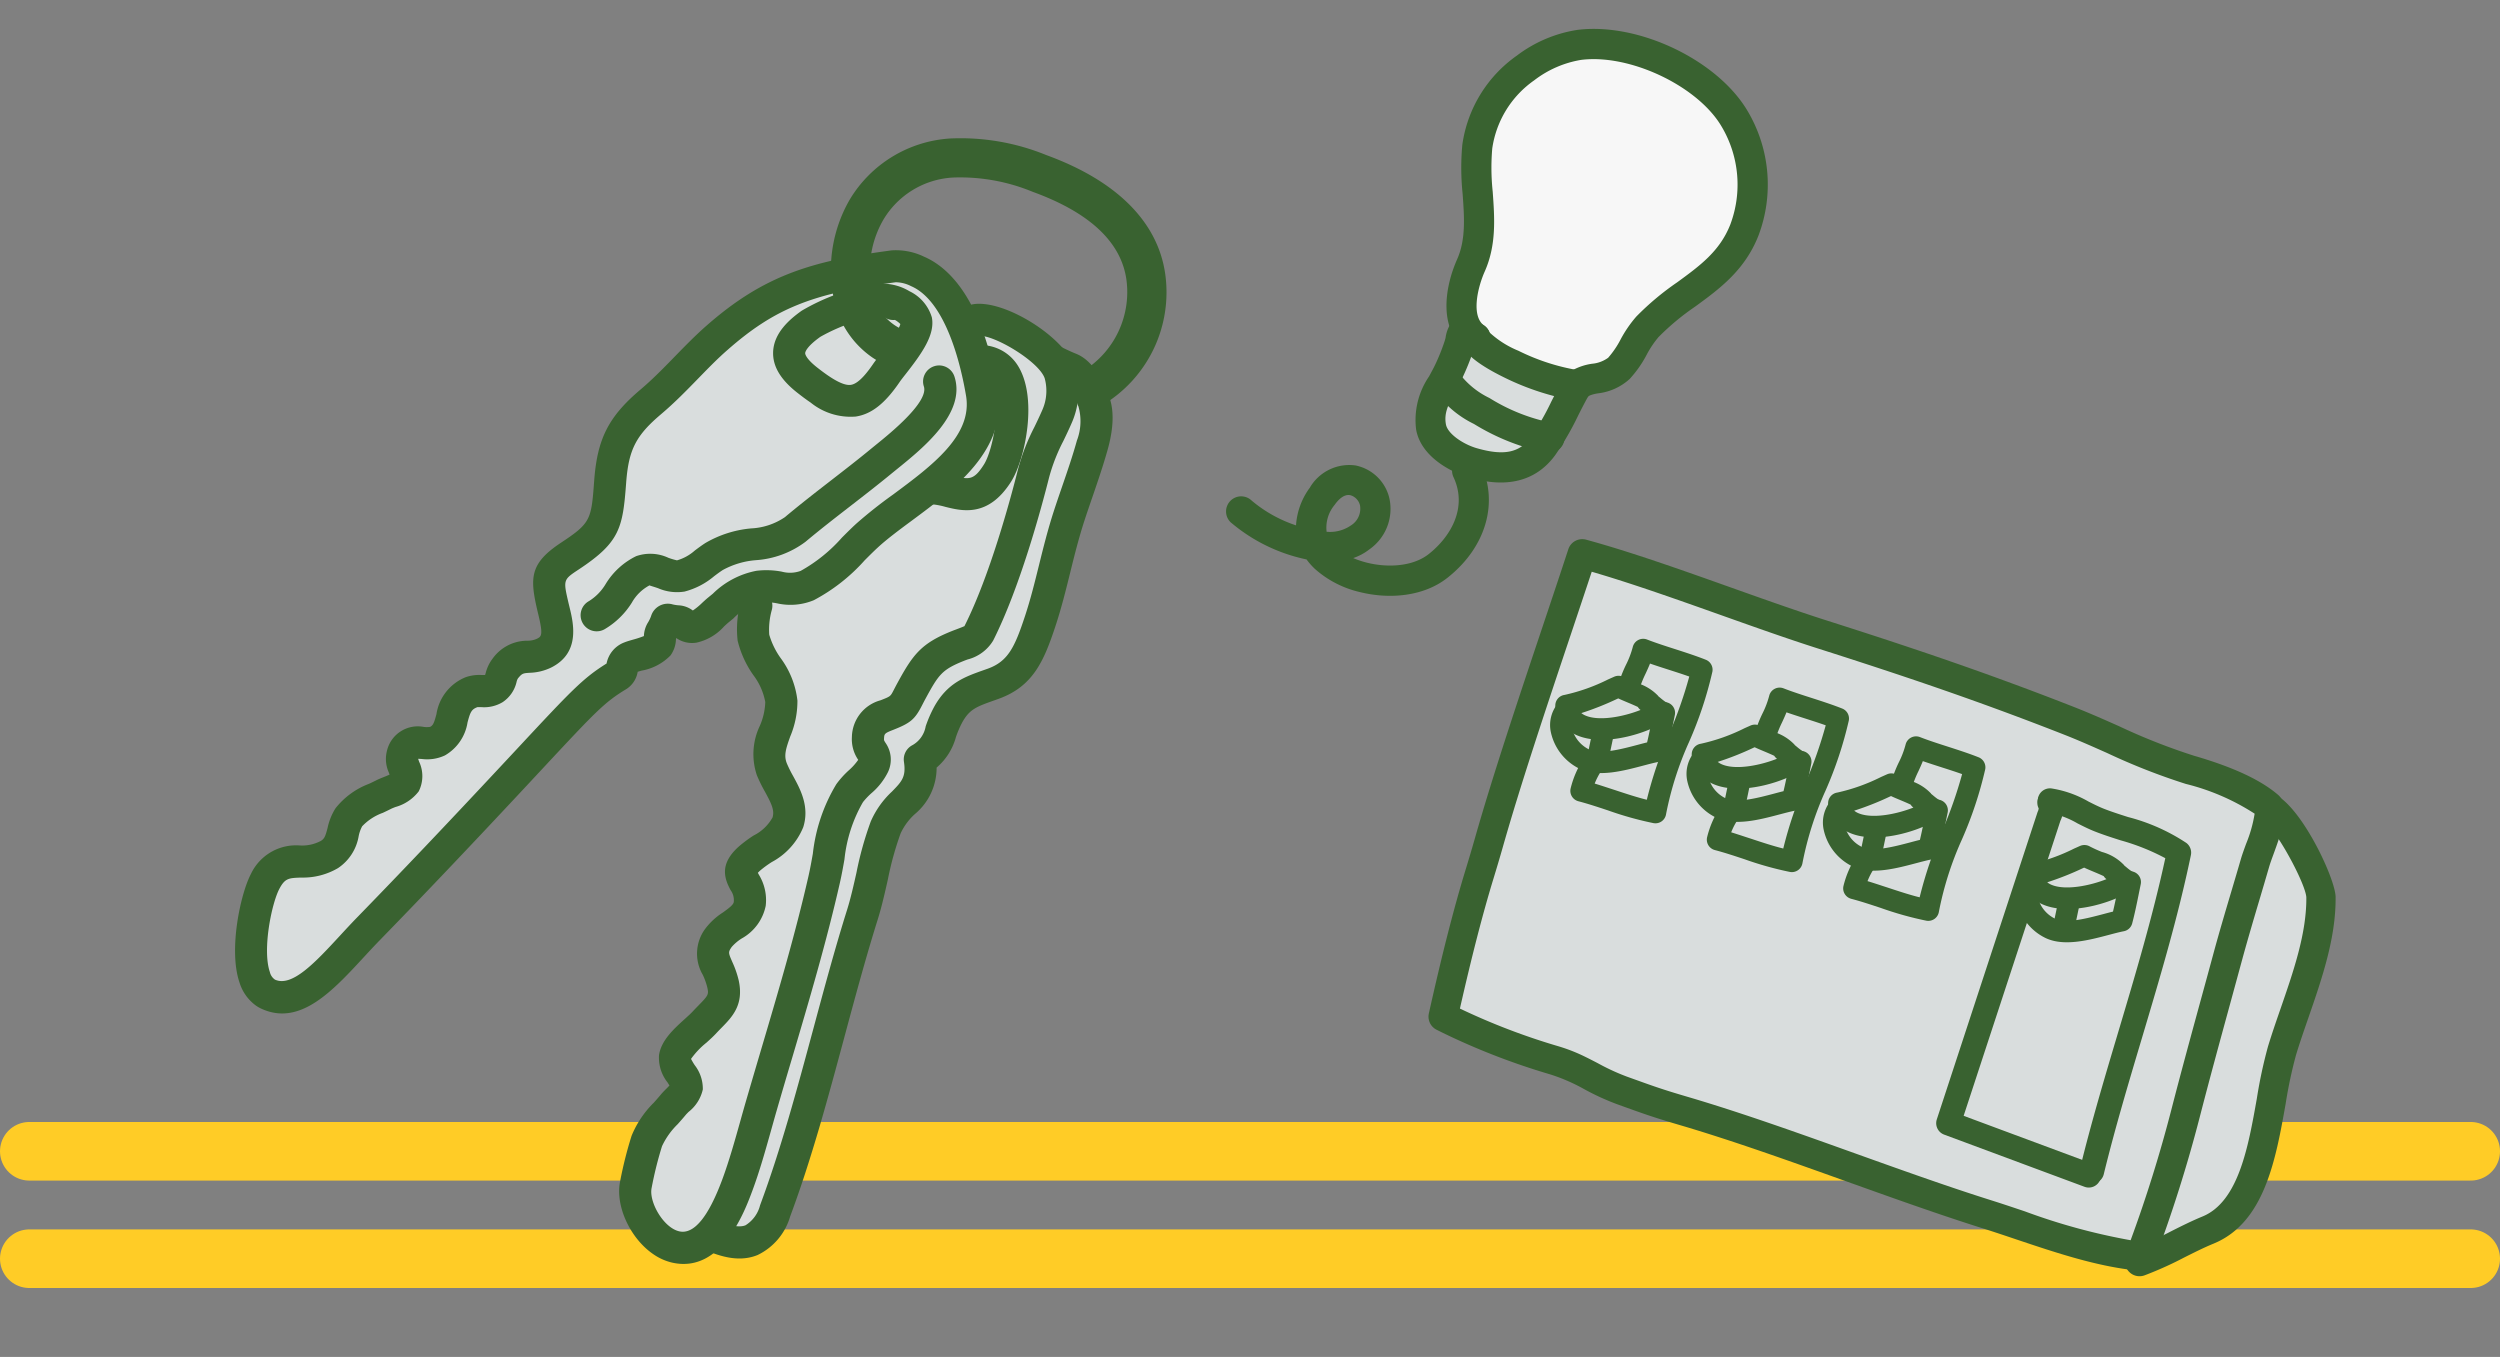 <svg xmlns="http://www.w3.org/2000/svg" width="256" height="138.949" viewBox="0 0 256 138.949">
  <rect x="0" y="0" width="256" height="138.949" fill="#808080" stroke="none"/>
  <g id="グループ_861" data-name="グループ 861" transform="translate(-873 -10023.712)">
    <g id="グループ_540" data-name="グループ 540" transform="translate(0 803.603)">
      <path id="パス_1614" data-name="パス 1614" d="M4667.855-5690.184h250" transform="translate(-3791.855 15039.184)" fill="none" stroke="#ffcc26" stroke-linecap="round" stroke-width="6"/>
      <path id="パス_1616" data-name="パス 1616" d="M4667.855-5690.184h250" transform="translate(-3791.855 15028.184)" fill="none" stroke="#ffcc26" stroke-linecap="round" stroke-width="6"/>
    </g>
    <g id="グループ_789" data-name="グループ 789" transform="matrix(0.829, 0.559, -0.559, 0.829, 958.719, 10024.104)">
      <g id="グループ_798" data-name="グループ 798" transform="translate(0 15.905)">
        <g id="グループ_790" data-name="グループ 790" transform="translate(33.982 0.05)">
          <path id="パス_2123" data-name="パス 2123" d="M-5148.109,807.011c3.125-.577,7.793-.574,6.46-6.121-2.393-9.949-6.632-20.355-9.55-30.163-.851-2.862-2.45-6.057-3.013-8.726-.653-3.1,1.621-4.883-1-7.731,1.1-2.056.033-3.208-.157-5.444-.193-2.274.658-3.289,2.039-5.156,1.835-2.484,1.326-4.846.42-8.058-1.024-3.625-2.486-6.793-3.574-10.6-.69-2.412-1.3-4.987-2.089-7.339-.418-1.246-1.228-3.141-2.575-3.891,0,0-2.169-1.613-3.653-1.294a35.66,35.66,0,0,1-3.574.5s-2.151,4.058-1.3,5.967,8.058,40.684,8.058,40.684,11.451,37.774,12.087,38.2S-5148.109,807.011-5148.109,807.011Z" transform="translate(5171.515 -710.8)" fill="#d9dddd"/>
          <g id="グループ_789-2" data-name="グループ 789">
            <path id="パス_2124" data-name="パス 2124" d="M-5148.188,808.2a1.268,1.268,0,0,0,.231-.022c.339-.062.7-.118,1.064-.174,2.046-.318,4.593-.713,5.892-2.651a5.968,5.968,0,0,0,.506-4.838c-1.455-6.048-3.6-12.3-5.671-18.349-1.349-3.933-2.742-8-3.9-11.88-.377-1.27-.893-2.593-1.391-3.874a32.538,32.538,0,0,1-1.6-4.751,6.519,6.519,0,0,1,.106-2.632,5.8,5.8,0,0,0-.868-5.042,5.806,5.806,0,0,0-.044-3.647,10.282,10.282,0,0,1-.324-1.7c-.144-1.684.364-2.368,1.592-4.022l.2-.274c2.153-2.912,1.614-5.632.621-9.155-.524-1.857-1.167-3.617-1.79-5.319-.617-1.684-1.252-3.425-1.785-5.287-.232-.812-.456-1.643-.679-2.477-.439-1.636-.893-3.326-1.428-4.918-.763-2.271-1.8-3.8-3.084-4.552-.565-.41-2.747-1.869-4.613-1.468a34.464,34.464,0,0,1-3.418.478,1.269,1.269,0,0,0-1.01.67c-.408.769-2.387,4.722-1.341,7.075.636,1.613,5.116,25.047,7.971,40.4a1.25,1.25,0,0,0,.033.136c.028.1,2.9,9.556,5.807,18.948,4.886,15.769,5.964,18.841,6.48,19.629a62.423,62.423,0,0,1,1.172,8.54,1.265,1.265,0,0,0,.5.9A1.268,1.268,0,0,0-5148.188,808.2Zm-16.259-94.569a5.59,5.59,0,0,1,2.468,1.087,1.245,1.245,0,0,0,.139.09,5.781,5.781,0,0,1,1.99,3.188c.51,1.517.954,3.169,1.382,4.767.228.847.454,1.692.69,2.516.557,1.95,1.21,3.735,1.841,5.461s1.234,3.371,1.731,5.136c.925,3.278,1.2,5.034-.219,6.96l-.2.27c-1.288,1.737-2.3,3.109-2.081,5.747a12.5,12.5,0,0,0,.391,2.1,3.088,3.088,0,0,1-.09,2.635,1.269,1.269,0,0,0,.185,1.455c1.186,1.292,1.043,2.086.782,3.528a8.886,8.886,0,0,0-.094,3.607,34.935,34.935,0,0,0,1.714,5.149c.48,1.233.977,2.507,1.325,3.676,1.168,3.929,2.571,8.021,3.928,11.979,2.053,5.992,4.177,12.188,5.6,18.12a3.649,3.649,0,0,1-.146,2.834c-.648.967-2.366,1.273-3.944,1.52-.622-6.434-1.127-7.973-1.551-8.5-.991-2.233-7.577-23.579-11.859-37.705-1.238-6.657-7.271-38.96-8.134-40.9-.339-.763.287-2.779.97-4.26.767-.083,2.009-.237,3.015-.453A.739.739,0,0,1-5164.448,713.633Zm13.809,84.836" transform="translate(5171.594 -710.723)" fill="#396230"/>
            <path id="パス_2125" data-name="パス 2125" d="M-5148.209,808.556a1.611,1.611,0,0,0,.3-.028c.318-.058.654-.11,1-.164,2.175-.337,4.812-.746,6.2-2.822a6.322,6.322,0,0,0,.56-5.136c-1.459-6.066-3.605-12.327-5.682-18.383-1.348-3.932-2.739-7.995-3.891-11.865-.382-1.282-.9-2.612-1.4-3.9a32.278,32.278,0,0,1-1.581-4.7,6.121,6.121,0,0,1,.108-2.486,6.156,6.156,0,0,0-.821-5.172,6.249,6.249,0,0,0-.1-3.676,9.993,9.993,0,0,1-.313-1.641c-.131-1.543.317-2.149,1.518-3.766l.2-.275c2.253-3.05,1.7-5.854.68-9.482-.529-1.872-1.174-3.638-1.8-5.346-.614-1.676-1.248-3.409-1.777-5.26-.231-.81-.453-1.639-.676-2.471-.44-1.641-.9-3.338-1.435-4.94-.792-2.359-1.887-3.96-3.252-4.758-.613-.449-2.874-1.947-4.882-1.512-1.331.286-3.288.464-3.37.471a1.64,1.64,0,0,0-1.312.868c-.592,1.119-2.44,4.957-1.352,7.406.548,1.395,4.5,21.817,7.944,40.317a1.4,1.4,0,0,0,.042.176c.027.089,2.9,9.55,5.808,18.95,4.912,15.853,5.983,18.9,6.526,19.724a68.246,68.246,0,0,1,1.111,8.367,1.65,1.65,0,0,0,.644,1.163A1.649,1.649,0,0,0-5148.209,808.556Zm-16.283-97.1a7.417,7.417,0,0,1,3.718,1.465c1.234.724,2.216,2.186,2.949,4.367.53,1.581.983,3.266,1.421,4.9.223.837.446,1.669.679,2.483.537,1.876,1.176,3.623,1.793,5.312s1.262,3.447,1.782,5.291c.964,3.42,1.489,6.056-.562,8.83l-.2.274c-1.248,1.683-1.818,2.451-1.664,4.277a10.533,10.533,0,0,0,.334,1.76,5.444,5.444,0,0,1,.054,3.429l-.066.188.119.161a5.429,5.429,0,0,1,.8,4.751,6.8,6.8,0,0,0-.1,2.776,32.723,32.723,0,0,0,1.613,4.811c.5,1.277,1.009,2.591,1.382,3.845,1.155,3.885,2.55,7.955,3.9,11.892,2.07,6.041,4.211,12.286,5.661,18.318a5.617,5.617,0,0,1-.452,4.539c-1.207,1.8-3.663,2.182-5.636,2.488-.407.063-.749.117-1.075.177a.893.893,0,0,1-.7-.167.889.889,0,0,1-.349-.63,63.638,63.638,0,0,0-1.2-8.647c-.528-.817-1.616-3.932-6.471-19.6-2.911-9.4-5.779-18.857-5.806-18.945a.87.87,0,0,1-.023-.1c-2.857-15.369-7.344-38.829-7.99-40.47-1-2.255,1.083-6.306,1.323-6.761a.888.888,0,0,1,.71-.47,34.52,34.52,0,0,0,3.465-.485A2.825,2.825,0,0,1-5164.492,711.455Zm17.083,94.42.395-.062c1.808-.282,3.489-.623,4.2-1.683a3.978,3.978,0,0,0,.2-3.131c-1.43-5.948-3.556-12.153-5.613-18.153-1.356-3.957-2.758-8.045-3.923-11.965-.353-1.185-.852-2.466-1.334-3.705a34.476,34.476,0,0,1-1.7-5.09,8.568,8.568,0,0,1,.094-3.462c.264-1.459.439-2.422-.875-3.851a.892.892,0,0,1-.13-1.023,3.456,3.456,0,0,0,.123-2.9,12.3,12.3,0,0,1-.382-2.045c-.212-2.5.72-3.753,2.009-5.491l.2-.27c1.576-2.133,1.157-4.177.28-7.287-.5-1.777-1.1-3.42-1.738-5.159s-1.281-3.5-1.835-5.44c-.232-.81-.454-1.639-.678-2.471-.44-1.641-.884-3.3-1.4-4.829-.414-1.231-1.124-2.819-2.163-3.4a.873.873,0,0,1-.1-.064c-.719-.535-2.187-1.3-2.934-1.136-.966.207-2.152.357-2.977.448l-.212.023-.09.194c-.156.339-1.514,3.35-.971,4.571.655,1.474,4.776,22.908,8.106,40.814,4.237,13.981,10.887,35.538,11.886,37.789l.052.085c.516.637.984,3.273,1.469,8.3Zm-17.06-91.888a5.344,5.344,0,0,1,2.243,1.013,1.687,1.687,0,0,0,.179.116,5.556,5.556,0,0,1,1.818,2.98c.507,1.51.949,3.154,1.375,4.745.235.875.458,1.708.691,2.522.562,1.965,1.217,3.755,1.85,5.486s1.229,3.359,1.723,5.109c.91,3.23,1.17,4.833-.16,6.634l-.2.27c-1.283,1.729-2.39,3.223-2.155,6a12.936,12.936,0,0,0,.4,2.164,2.74,2.74,0,0,1-.055,2.365,1.645,1.645,0,0,0,.239,1.888c1.06,1.154.943,1.8.688,3.207a9.207,9.207,0,0,0-.091,3.752,34.96,34.96,0,0,0,1.732,5.207c.478,1.226.971,2.492,1.314,3.647,1.17,3.935,2.574,8.031,3.932,11.992,2.052,5.987,4.172,12.174,5.6,18.089a3.374,3.374,0,0,1-.093,2.535c-.529.788-2.041,1.093-3.294,1.3-.612-6.173-1.112-7.663-1.562-8.256-1.046-2.436-7.629-23.781-11.824-37.621-1.688-9.086-7.293-39.014-8.149-40.942-.228-.51.157-2.134.879-3.756.827-.093,1.924-.239,2.84-.436Z" transform="translate(5171.615 -710.7)" fill="#396230"/>
          </g>
        </g>
        <g id="グループ_792" data-name="グループ 792" transform="translate(25.959)">
          <path id="パス_2126" data-name="パス 2126" d="M-5163.06,713.757c1.746-1.618,8.087-1.88,10.164-.325a6.5,6.5,0,0,1,2.254,3.867,34.129,34.129,0,0,0,1.267,6.174c1.773,4.911,3.868,11.663,4.509,16.714.1.8-.555,1.534-1.044,2.252-1.65,2.422-1.671,3.444-1.38,6.505.184,1.927.423,1.811-.733,3.487a2.367,2.367,0,0,0-.277,2.967c.76,1.279,1.735.607,2.048,2.087.213,1.012-.425,2.578-.426,3.669,0,3.224,1.634,5.825,2.771,8.758,2.907,7.5,5.2,15.288,7.632,22.842.864,2.685,1.85,5.429,2.5,8.105.613,2.526,1.613,7.448-1.64,8.766-2.385.965-6.084-.8-6.989-2.979a39.21,39.21,0,0,1-1.581-4.348c-.384-1.426.022-3.02.174-4.62.046-.478.4-1.765.176-2.19-.442-.833-2.282-.937-2.748-1.9-.559-1.155.3-3.389.5-4.642.3-1.97.813-3.006-.651-4.383s-3.007-1.36-3-3.613c.008-1.545,1.478-3.165.71-4.693-1.083-2.158-3.284-1.109-2.622-3.812.409-1.668,1.726-3.472,1.192-5.294-.592-2.022-2.794-2.485-4.4-3.589-2.2-1.511-1.528-4.209-3.083-6.315-1.4-1.894-4.393-2.164-6.014-3.805a8.85,8.85,0,0,1-1.583-2.872" transform="translate(5166.979 -710.747)" fill="#d9dddd"/>
          <g id="グループ_791" data-name="グループ 791">
            <path id="パス_2127" data-name="パス 2127" d="M-5136.98,811.086a5.21,5.21,0,0,0,1.966-.364c4.446-1.8,2.9-8.152,2.4-10.24s-1.2-4.188-1.881-6.232c-.218-.657-.435-1.312-.643-1.963q-.855-2.652-1.7-5.335c-1.829-5.8-3.721-11.8-5.962-17.577-.3-.768-.626-1.511-.945-2.228a15.026,15.026,0,0,1-1.74-6.073,7.56,7.56,0,0,1,.2-1.3,6.526,6.526,0,0,0,.2-2.63,2.613,2.613,0,0,0-1.675-2.06.883.883,0,0,1-.524-.414c-.328-.551-.346-.765.23-1.6,1.1-1.587,1.221-2.022,1.035-3.585-.025-.208-.055-.451-.082-.742-.273-2.868-.281-3.548,1.166-5.672.074-.109.153-.219.233-.329a3.935,3.935,0,0,0,1.021-2.8c-.762-6-3.453-13.876-4.574-16.984a18.825,18.825,0,0,1-.895-3.986c-.092-.622-.186-1.265-.318-1.987a7.728,7.728,0,0,0-2.741-4.652c-2.521-1.888-9.571-1.643-11.787.41a1.268,1.268,0,0,0-.068,1.791,1.268,1.268,0,0,0,1.792.069c1.227-1.137,6.884-1.482,8.543-.24a5.258,5.258,0,0,1,1.767,3.082c.124.677.216,1.3.3,1.9a21.16,21.16,0,0,0,1.018,4.479c1.093,3.029,3.713,10.693,4.444,16.442.023.178-.361.712-.567,1-.091.127-.182.254-.268.38-1.856,2.725-1.91,4.026-1.594,7.34.03.315.061.577.088.8.1.826.1.826-.6,1.842a3.593,3.593,0,0,0-.322,4.336,3.357,3.357,0,0,0,1.652,1.426c.064.029.147.067.192.092a.962.962,0,0,1,.053.183,5.421,5.421,0,0,1-.2,1.588,9.188,9.188,0,0,0-.256,1.818,17.188,17.188,0,0,0,1.958,7.1c.305.691.622,1.405.9,2.117,2.212,5.705,4.091,11.662,5.909,17.423q.848,2.687,1.7,5.349c.212.658.432,1.319.651,1.983.661,2,1.344,4.06,1.823,6.033,1.031,4.247.741,6.632-.884,7.291-1.745.7-4.718-.784-5.342-2.289a38.906,38.906,0,0,1-1.527-4.193,7.894,7.894,0,0,1,.062-2.928c.055-.4.11-.819.151-1.242.006-.074.044-.271.073-.43a3.794,3.794,0,0,0-.04-2.476,3.576,3.576,0,0,0-1.907-1.436,3.435,3.435,0,0,1-.833-.444,6.728,6.728,0,0,1,.338-2.577c.114-.464.222-.9.282-1.294.046-.294.1-.566.144-.822.275-1.5.561-3.043-1.178-4.679a9.67,9.67,0,0,0-1.513-1.127c-.879-.561-1.088-.694-1.084-1.556a4.779,4.779,0,0,1,.386-1.418,4.59,4.59,0,0,0,.189-3.85,4.571,4.571,0,0,0-2.2-2.09,4,4,0,0,1-.4-.229,2.059,2.059,0,0,1,.083-.622,11.325,11.325,0,0,1,.513-1.435,6.788,6.788,0,0,0,.665-4.517c-.577-1.968-2.238-2.83-3.574-3.522a12.905,12.905,0,0,1-1.329-.756c-.825-.566-1.057-1.351-1.4-2.69a9.029,9.029,0,0,0-1.382-3.332,8.738,8.738,0,0,0-3.7-2.525,8.174,8.174,0,0,1-2.433-1.418,7.723,7.723,0,0,1-1.284-2.393,1.268,1.268,0,0,0-1.61-.789,1.268,1.268,0,0,0-.789,1.61,10.106,10.106,0,0,0,1.879,3.353,10.1,10.1,0,0,0,3.2,1.95,6.714,6.714,0,0,1,2.7,1.717,6.851,6.851,0,0,1,.965,2.453,6.338,6.338,0,0,0,2.42,4.155,14.882,14.882,0,0,0,1.6.915c1.262.655,2.049,1.1,2.308,1.986a4.727,4.727,0,0,1-.58,2.85,13.019,13.019,0,0,0-.626,1.785c-.573,2.338.528,3.137,1.6,3.7a2.125,2.125,0,0,1,1.115.982c.207.411.02.963-.3,1.83a6.694,6.694,0,0,0-.544,2.287,3.921,3.921,0,0,0,2.256,3.707,7.227,7.227,0,0,1,1.138.836c.71.667.684.956.423,2.372-.052.278-.106.574-.156.893-.044.283-.139.668-.239,1.076-.353,1.432-.752,3.056-.145,4.312a3.721,3.721,0,0,0,2.091,1.64c.184.08.438.191.6.282-.023.253-.094.63-.134.838-.047.252-.087.468-.105.657-.036.383-.087.764-.139,1.143a9.842,9.842,0,0,0,0,3.928,40.8,40.8,0,0,0,1.633,4.5C-5142.758,809.205-5139.754,811.086-5136.98,811.086Zm-7.8-15.015Z" transform="translate(5167.054 -710.67)" fill="#396230"/>
            <path id="パス_2128" data-name="パス 2128" d="M-5137.006,811.438a5.578,5.578,0,0,0,2.108-.391c4.747-1.922,3.148-8.511,2.622-10.677-.507-2.09-1.21-4.211-1.89-6.262-.217-.655-.435-1.31-.644-1.96q-.854-2.65-1.693-5.332c-1.834-5.811-3.726-11.811-5.971-17.6-.3-.773-.63-1.521-.951-2.245a14.747,14.747,0,0,1-1.708-5.919,7.483,7.483,0,0,1,.2-1.222,6.83,6.83,0,0,0,.2-2.786,2.981,2.981,0,0,0-1.888-2.325c-.264-.12-.273-.124-.356-.263-.245-.41-.281-.473.216-1.192,1.142-1.655,1.3-2.194,1.1-3.845-.027-.22-.055-.454-.082-.732-.267-2.81-.274-3.4,1.1-5.424.072-.107.149-.214.226-.321a4.292,4.292,0,0,0,1.09-3.064c-.767-6.041-3.468-13.946-4.594-17.064a18.587,18.587,0,0,1-.876-3.914c-.093-.635-.187-1.279-.321-2a8.117,8.117,0,0,0-2.884-4.885c-2.684-2.01-9.908-1.754-12.27.435a1.632,1.632,0,0,0-.526,1.143,1.638,1.638,0,0,0,.437,1.181,1.648,1.648,0,0,0,2.325.089c1.083-1,6.572-1.329,8.061-.214a4.845,4.845,0,0,1,1.622,2.848c.124.671.214,1.285.3,1.879a21.5,21.5,0,0,0,1.036,4.556c1.089,3.016,3.7,10.651,4.425,16.361-.023.037-.192.3-.5.732-.092.13-.186.259-.273.387-1.918,2.816-1.978,4.239-1.658,7.588.03.316.062.58.088.808.082.689.082.689-.539,1.588a3.968,3.968,0,0,0-.336,4.742,3.745,3.745,0,0,0,1.819,1.577l.034.015a6.014,6.014,0,0,1-.2,1.429,9.376,9.376,0,0,0-.265,1.894,17.485,17.485,0,0,0,1.99,7.253c.307.694.62,1.4.892,2.1,2.207,5.694,4.084,11.644,5.9,17.4q.848,2.691,1.7,5.354.319.985.651,1.981c.661,1.995,1.341,4.05,1.817,6.008.965,3.979.744,6.285-.661,6.853-1.55.627-4.3-.747-4.851-2.084a38.227,38.227,0,0,1-1.512-4.147,7.673,7.673,0,0,1,.072-2.778c.056-.416.111-.833.152-1.257.006-.069.042-.251.068-.4a4.052,4.052,0,0,0-.077-2.723,3.929,3.929,0,0,0-2.086-1.6,6.685,6.685,0,0,1-.663-.318,8.278,8.278,0,0,1,.38-2.266c.118-.476.227-.925.29-1.328.044-.289.094-.557.14-.808.281-1.524.6-3.248-1.29-5.024a10.012,10.012,0,0,0-1.567-1.17c-.862-.549-.915-.582-.91-1.236a4.65,4.65,0,0,1,.36-1.285,4.96,4.96,0,0,0,.174-4.155,4.964,4.964,0,0,0-2.365-2.254l-.192-.1a3.1,3.1,0,0,1,.064-.326,11.007,11.007,0,0,1,.5-1.383,7.089,7.089,0,0,0,.677-4.764c-.622-2.123-2.437-3.065-3.761-3.751a12.639,12.639,0,0,1-1.29-.732c-.715-.49-.918-1.185-1.247-2.472a9.324,9.324,0,0,0-1.445-3.464,9.03,9.03,0,0,0-3.847-2.643,7.935,7.935,0,0,1-2.32-1.34,7.456,7.456,0,0,1-1.2-2.25,1.633,1.633,0,0,0-.833-.944,1.628,1.628,0,0,0-1.255-.079,1.633,1.633,0,0,0-.944.833,1.632,1.632,0,0,0-.079,1.256,10.476,10.476,0,0,0,1.967,3.5,10.366,10.366,0,0,0,3.312,2.03,6.5,6.5,0,0,1,2.55,1.6,6.573,6.573,0,0,1,.9,2.321,6.738,6.738,0,0,0,2.572,4.372,15.079,15.079,0,0,0,1.636.94c1.208.628,1.9,1.019,2.12,1.757a4.522,4.522,0,0,1-.568,2.6,13.429,13.429,0,0,0-.643,1.838c-.608,2.478.5,3.447,1.8,4.125a1.762,1.762,0,0,1,.952.817c.134.267-.03.757-.317,1.53a6.994,6.994,0,0,0-.567,2.416,4.285,4.285,0,0,0,2.431,4.027,6.983,6.983,0,0,1,1.083.793c.555.522.569.616.309,2.029-.052.281-.106.581-.156.9-.042.272-.134.642-.231,1.035-.37,1.5-.787,3.2-.12,4.576a4.081,4.081,0,0,0,2.279,1.821c.107.046.23.1.342.152-.03.2-.07.414-.1.551-.049.265-.091.494-.11.692-.035.372-.086.742-.135,1.11a10.154,10.154,0,0,0,.011,4.094,41.4,41.4,0,0,0,1.647,4.551C-5143.048,809.526-5139.9,811.438-5137.006,811.438Zm-20.649-100.023a9.413,9.413,0,0,1,5.194,1.2,7.332,7.332,0,0,1,2.6,4.418c.131.713.224,1.349.315,1.962a19.244,19.244,0,0,0,.913,4.072c1.118,3.1,3.8,10.938,4.556,16.9a3.577,3.577,0,0,1-.954,2.528c-.081.113-.162.225-.238.338-1.515,2.224-1.508,3-1.229,5.919.027.285.056.524.08.73.178,1.489.078,1.831-.968,3.346-.627.908-.673,1.283-.244,2.005a1.242,1.242,0,0,0,.691.565,2.25,2.25,0,0,1,1.462,1.793,6.254,6.254,0,0,1-.2,2.474,7.782,7.782,0,0,0-.21,1.379,15.288,15.288,0,0,0,1.772,6.225c.315.712.643,1.448.938,2.211,2.236,5.767,4.125,11.756,5.952,17.547.566,1.8,1.127,3.576,1.7,5.344.21.652.427,1.309.645,1.967.675,2.036,1.373,4.143,1.874,6.2.487,2.01,1.971,8.123-2.173,9.8a4.829,4.829,0,0,1-1.825.336c-2.572,0-5.468-1.74-6.321-3.8a40.365,40.365,0,0,1-1.616-4.457,9.527,9.527,0,0,1,.005-3.78c.054-.4.1-.776.14-1.157.017-.178.057-.385.1-.623.041-.218.113-.611.137-.873l.022-.242-.21-.12c-.165-.094-.425-.209-.619-.294a3.392,3.392,0,0,1-1.918-1.464c-.548-1.135-.166-2.688.171-4.058.1-.427.2-.82.246-1.109.048-.315.1-.608.153-.882.27-1.464.311-1.922-.534-2.715a7.569,7.569,0,0,0-1.19-.878,3.561,3.561,0,0,1-2.085-3.389,6.41,6.41,0,0,1,.52-2.156c.322-.869.576-1.554.285-2.133a2.482,2.482,0,0,0-1.276-1.147c-1.036-.543-1.923-1.2-1.415-3.277a12.75,12.75,0,0,1,.607-1.728,4.956,4.956,0,0,0,.595-3.1c-.317-1.083-1.326-1.607-2.5-2.214a14.694,14.694,0,0,1-1.556-.892,5.955,5.955,0,0,1-2.269-3.937,7.105,7.105,0,0,0-1.026-2.583,6.948,6.948,0,0,0-2.846-1.837,9.8,9.8,0,0,1-3.086-1.872,9.692,9.692,0,0,1-1.791-3.21.885.885,0,0,1,.042-.68.886.886,0,0,1,.512-.451.885.885,0,0,1,.681.043.883.883,0,0,1,.451.511,8,8,0,0,0,1.373,2.536,8.374,8.374,0,0,0,2.545,1.5,8.471,8.471,0,0,1,3.552,2.4,8.718,8.718,0,0,1,1.32,3.2c.354,1.385.617,2.266,1.551,2.908a13.187,13.187,0,0,0,1.357.774c1.348.7,2.864,1.486,3.4,3.3a6.491,6.491,0,0,1-.651,4.269,11.227,11.227,0,0,0-.53,1.488,2.331,2.331,0,0,0-.092.746l.015.169.137.1a4.31,4.31,0,0,0,.443.255,4.2,4.2,0,0,1,2.049,1.929,4.229,4.229,0,0,1-.207,3.551,4.97,4.97,0,0,0-.409,1.547c-.005,1.07.365,1.306,1.258,1.875a9.371,9.371,0,0,1,1.457,1.085c1.589,1.494,1.334,2.874,1.065,4.336-.047.26-.1.534-.145.832-.06.383-.165.809-.276,1.262-.358,1.457-.525,2.386-.313,2.83a2.419,2.419,0,0,0,1.024.626,3.246,3.246,0,0,1,1.724,1.268,3.544,3.544,0,0,1,0,2.229c-.032.171-.07.384-.078.464-.04.415-.094.822-.147,1.216a8.19,8.19,0,0,0-.053,3.088,39.076,39.076,0,0,0,1.543,4.24c.7,1.679,3.887,3.281,5.831,2.493,1.829-.74,2.192-3.268,1.109-7.728-.482-1.987-1.168-4.058-1.831-6.06-.221-.668-.44-1.327-.651-1.983q-.856-2.657-1.7-5.346c-1.819-5.768-3.7-11.731-5.917-17.447-.276-.713-.592-1.429-.9-2.121a16.934,16.934,0,0,1-1.931-6.96,8.873,8.873,0,0,1,.248-1.737,5.186,5.186,0,0,0,.2-1.747,1.446,1.446,0,0,0-.074-.252l-.051-.121-.115-.062c-.05-.029-.145-.073-.217-.106a2.976,2.976,0,0,1-1.484-1.275,3.217,3.217,0,0,1,.309-3.93c.724-1.048.783-1.134.667-2.1-.027-.226-.057-.484-.087-.793-.322-3.39-.215-4.529,1.531-7.091.084-.124.174-.249.262-.373.519-.72.666-1.016.634-1.266-.734-5.785-3.366-13.482-4.463-16.523a20.83,20.83,0,0,1-1-4.4c-.089-.607-.181-1.231-.306-1.911a5.661,5.661,0,0,0-1.912-3.315c-1.8-1.348-7.691-.972-9.025.265a.893.893,0,0,1-1.259-.048.884.884,0,0,1-.237-.639.886.886,0,0,1,.285-.62C-5162.643,711.962-5160.113,711.416-5157.655,711.416Z" transform="translate(5167.079 -710.647)" fill="#396230"/>
          </g>
        </g>
        <g id="グループ_793" data-name="グループ 793" transform="translate(30.409 4.07)">
          <path id="パス_2129" data-name="パス 2129" d="M-5141.264,732.026a1.267,1.267,0,0,0,.676-.2,7.728,7.728,0,0,1,1.472-.652c1.692-.618,4.01-1.464,3.9-5.528-.073-2.693-2.592-8.621-5.992-9.98a4.11,4.11,0,0,0-4.606,1.111,1.268,1.268,0,0,0,0,1.792,1.267,1.267,0,0,0,1.793.006c.825-.821,1.411-.741,1.876-.555,2.232.893,4.347,5.77,4.4,7.7.061,2.239-.659,2.5-2.235,3.078a9.916,9.916,0,0,0-1.958.891,1.268,1.268,0,0,0-.394,1.749A1.267,1.267,0,0,0-5141.264,732.026Z" transform="translate(5146.563 -714.989)" fill="#396230"/>
          <path id="パス_2130" data-name="パス 2130" d="M-5141.287,732.38a1.637,1.637,0,0,0,.877-.254,7.564,7.564,0,0,1,1.4-.616c1.7-.62,4.266-1.559,4.149-5.893-.074-2.718-2.557-8.852-6.229-10.321a4.471,4.471,0,0,0-5.012,1.194,1.647,1.647,0,0,0-.006,2.326,1.647,1.647,0,0,0,2.327.008c.7-.7,1.126-.609,1.47-.472,2.07.827,4.114,5.558,4.162,7.354.054,1.969-.419,2.141-1.988,2.715a10.154,10.154,0,0,0-2.03.925,1.638,1.638,0,0,0-.726,1.028,1.637,1.637,0,0,0,.215,1.241A1.637,1.637,0,0,0-5141.287,732.38Zm-1.442-16.654a3.644,3.644,0,0,1,1.359.27c3.209,1.284,5.687,7.1,5.755,9.641.1,3.791-1.98,4.552-3.653,5.164a8.028,8.028,0,0,0-1.544.687.913.913,0,0,1-1.23-.277.884.884,0,0,1-.116-.672.882.882,0,0,1,.393-.557,9.6,9.6,0,0,1,1.885-.855c1.591-.581,2.551-.932,2.483-3.442-.056-2.057-2.236-7.075-4.635-8.034a1.94,1.94,0,0,0-2.282.637.891.891,0,0,1-1.26,0,.893.893,0,0,1,0-1.26A4.03,4.03,0,0,1-5142.729,715.726Z" transform="translate(5146.586 -714.966)" fill="#396230"/>
        </g>
        <g id="グループ_795" data-name="グループ 795" transform="translate(0 0.459)">
          <path id="パス_2131" data-name="パス 2131" d="M-5120.15,712.983c4.413-.843,9.538,3.6,12.438,6.649,4.659,4.906-.272,13.105-1.6,18.69-.567,2.387-.875,5.523-2.212,7.65-1.053,1.676-2.631,1.588-4.053,2.871-1.289,1.164-1.6,2.7-2.1,4.291-.251.818-.381,2.182-1.081,2.8-.73.646-1.062.128-1.747.513-1.432.806-.87-.107-.781,1.783.022.481.538.836.505,1.414-.047.82-1.251,1.958-1.657,2.552-.693,1.018.3,1.552-.013,2.231-1.319,2.839-1.465,4.251-3.115,14.629-1.114,7.014-2.3,14.179-3.561,21.156-.911,5.033-1.084,10.706-4.764,11.324-3.3.554-6.458-6.909-6.729-9.393-.4-3.673,2.686-3.223,3.92-5.979.74-1.653-.49-2.819-.487-4.263,0-1.392.955-2.65,1.667-3.94.27-.488,1.177-1.584,1.139-2.153-.073-1.086-1.54-1.385-1.782-2.167-.706-2.276,1.431-1.967,2.146-3.278,1.161-2.131-1.578-3.743.086-6.11.431-.613,1.394-.835,1.69-1.56.407-1-.255-1.442-.18-2.385.182-2.285,1.559-2.008,2.408-3.517,1.1-1.963-.588-3.234-1.912-4.469-2.166-2.018-2.589-2.51-1.444-5.264,1.659-4,1.318-4.836-.846-8.627-1.864-3.265-2.17-5.365-1.11-9.114.872-3.083,1.158-6.188,1.938-9.169,1.81-6.923,4.558-10.593,10.92-16.228a5.269,5.269,0,0,1,2.313-.934" transform="translate(5142.294 -711.235)" fill="#d9dddd"/>
          <g id="グループ_794" data-name="グループ 794">
            <path id="パス_2132" data-name="パス 2132" d="M-5134.317,812.756a3.429,3.429,0,0,0,.571-.048c3.982-.669,4.7-5.358,5.4-9.893.125-.812.255-1.652.4-2.457,1.109-6.134,2.276-13.063,3.566-21.181l.375-2.37c1.3-8.215,1.5-9.478,2.636-11.924a2.207,2.207,0,0,0-.041-1.816c-.024-.064-.057-.146-.071-.2l.024-.038c.076-.111.242-.309.4-.5a5.113,5.113,0,0,0,1.471-2.694,2.606,2.606,0,0,0-.437-1.513c-.024-.042-.05-.083-.073-.124q-.014-.239-.034-.43c.055-.029.113-.061.175-.1.027,0,.07,0,.113,0a2.472,2.472,0,0,0,1.852-.671,5.032,5.032,0,0,0,1.3-2.766c.054-.231.1-.449.153-.611.064-.206.125-.413.185-.616a6.19,6.19,0,0,1,1.548-3.107,5.88,5.88,0,0,1,1.512-.916,5.842,5.842,0,0,0,2.766-2.221,18.362,18.362,0,0,0,1.988-6.189c.127-.655.249-1.274.384-1.843a44.587,44.587,0,0,1,1.367-4.287c1.777-5.028,3.988-11.284-.081-15.569-6.386-6.724-10.914-7.532-13.589-7.023a6.239,6.239,0,0,0-2.922,1.232c-6.083,5.388-9.327,9.285-11.307,16.856-.376,1.439-.642,2.911-.9,4.335-.286,1.586-.583,3.226-1.032,4.811-1.136,4.017-.837,6.468,1.229,10.088,2,3.5,2.255,3.95.776,7.512-1.394,3.355-.714,4.38,1.751,6.678.115.107.232.214.351.322,1.529,1.4,1.751,1.833,1.321,2.6a2.639,2.639,0,0,1-.794.821,3.981,3.981,0,0,0-1.771,3.218,3.656,3.656,0,0,0,.216,1.482c.113.36.112.38.053.524a2.953,2.953,0,0,1-.44.323,3.9,3.9,0,0,0-1.112.986,4.491,4.491,0,0,0-.326,4.484c.316.906.412,1.291.162,1.749a1.934,1.934,0,0,1-.671.506,2.881,2.881,0,0,0-1.572,3.754,3,3,0,0,0,1.248,1.492,4.367,4.367,0,0,1,.438.353,9.316,9.316,0,0,1-.543.867c-.158.233-.295.434-.4.62-.138.249-.284.5-.431.743a7.616,7.616,0,0,0-1.4,3.808,5.868,5.868,0,0,0,.432,2c.281.8.406,1.209.167,1.743a4.412,4.412,0,0,1-1.654,1.758,4.735,4.735,0,0,0-2.37,4.878c.243,2.21,2.359,7.535,5.094,9.6A4.2,4.2,0,0,0-5134.317,812.756Zm10.557-48.74c-1.206,2.644-1.463,4.271-2.748,12.395l-.376,2.368c-1.286,8.1-2.45,15.013-3.556,21.129-.151.838-.284,1.694-.411,2.523-.586,3.812-1.14,7.412-3.315,7.777a1.583,1.583,0,0,1-1.156-.423c-2.043-1.545-3.91-6.084-4.1-7.858-.159-1.453.313-1.8,1.346-2.556a6.76,6.76,0,0,0,2.47-2.767,4.531,4.531,0,0,0-.087-3.621,3.757,3.757,0,0,1-.288-1.159,5.66,5.66,0,0,1,1.04-2.519c.16-.27.319-.54.469-.81.046-.084.167-.263.275-.421a4.248,4.248,0,0,0,1.019-2.429,3.087,3.087,0,0,0-1.5-2.253,4.512,4.512,0,0,1-.359-.284.966.966,0,0,1-.057-.407,3.484,3.484,0,0,1,.5-.326,3.914,3.914,0,0,0,1.624-1.484,4.355,4.355,0,0,0,.006-3.8c-.353-1.013-.487-1.49.005-2.191a2.553,2.553,0,0,1,.439-.331,3.307,3.307,0,0,0,1.387-1.479,3.014,3.014,0,0,0,.016-2.249,1.342,1.342,0,0,1-.1-.515,1.541,1.541,0,0,1,.8-1.418,5.064,5.064,0,0,0,1.446-1.578c1.506-2.675-.576-4.577-1.821-5.713-.112-.1-.223-.2-.332-.3-1.973-1.839-1.973-1.839-1.138-3.85,1.88-4.524,1.362-5.754-.915-9.742-1.729-3.029-1.942-4.778-.992-8.141.482-1.7.789-3.4,1.087-5.049.26-1.44.506-2.8.857-4.144,1.655-6.328,4.018-9.827,10.535-15.6a3.814,3.814,0,0,1,1.7-.635l.012,0c4.063-.775,9.244,4.131,11.282,6.277,3,3.158,1.235,8.149-.471,12.977a46.8,46.8,0,0,0-1.444,4.546c-.146.619-.272,1.263-.405,1.944a16.346,16.346,0,0,1-1.646,5.324,3.512,3.512,0,0,1-1.712,1.283,8.2,8.2,0,0,0-2.116,1.322,8.417,8.417,0,0,0-2.283,4.272c-.058.2-.115.391-.175.589-.077.248-.137.508-.2.783a3.954,3.954,0,0,1-.509,1.439c-.019.017-.034.028-.045.038-.03,0-.055,0-.081,0a2.547,2.547,0,0,0-1.4.321,4.141,4.141,0,0,1-.6.286,1.4,1.4,0,0,0-.941,1.8,4,4,0,0,1,.116.865,2.553,2.553,0,0,0,.409,1.189c.024.041.053.09.075.131a7.1,7.1,0,0,1-.858,1.167c-.211.251-.41.487-.559.706a2.555,2.555,0,0,0-.224,2.569Zm-11.311,19.06Z" transform="translate(5142.366 -711.157)" fill="#396230"/>
            <path id="パス_2133" data-name="パス 2133" d="M-5134.346,813.11a3.888,3.888,0,0,0,.634-.053c4.25-.715,4.992-5.54,5.711-10.208.124-.809.253-1.645.4-2.447,1.111-6.139,2.277-13.07,3.568-21.19l.375-2.37c1.293-8.171,1.491-9.426,2.605-11.824a2.576,2.576,0,0,0-.03-2.11v0c.077-.1.174-.214.271-.329a5.431,5.431,0,0,0,1.58-2.942,2.978,2.978,0,0,0-.487-1.723c-.007-.026-.012-.054-.017-.082a2.832,2.832,0,0,0,1.975-.764,5.329,5.329,0,0,0,1.418-2.963c.051-.221.1-.431.146-.585l.187-.621a5.83,5.83,0,0,1,1.438-2.934,5.515,5.515,0,0,1,1.422-.857,6.234,6.234,0,0,0,2.922-2.361,18.632,18.632,0,0,0,2.039-6.317c.127-.65.247-1.265.38-1.828.3-1.261.812-2.709,1.354-4.242,1.814-5.131,4.068-11.508-.16-15.961-6.5-6.848-11.168-7.66-13.934-7.134a6.611,6.611,0,0,0-3.1,1.319c-6.141,5.44-9.417,9.378-11.421,17.043-.38,1.453-.647,2.933-.907,4.363-.284,1.578-.579,3.208-1.022,4.775-1.168,4.132-.86,6.655,1.265,10.377,2,3.5,2.164,3.79.755,7.181-1.473,3.545-.665,4.763,1.843,7.1l.354.325c1.616,1.476,1.5,1.681,1.247,2.133a2.3,2.3,0,0,1-.7.707,4.366,4.366,0,0,0-1.919,3.488,4.055,4.055,0,0,0,.233,1.627c.018.058.049.154.065.216-.083.061-.207.14-.3.2a4.3,4.3,0,0,0-1.215,1.085,4.873,4.873,0,0,0-.373,4.824c.32.918.35,1.148.188,1.446a2.53,2.53,0,0,1-.53.36,3.245,3.245,0,0,0-1.742,4.192,3.36,3.36,0,0,0,1.383,1.683c.053.039.118.087.182.136-.125.205-.282.436-.373.57-.167.245-.31.455-.416.65-.134.24-.274.48-.417.718a7.945,7.945,0,0,0-1.456,4.014,6.163,6.163,0,0,0,.453,2.129c.277.789.352,1.077.178,1.465a4.069,4.069,0,0,1-1.53,1.606,5.116,5.116,0,0,0-2.524,5.224c.249,2.266,2.427,7.734,5.241,9.864A4.569,4.569,0,0,0-5134.346,813.11Zm14.382-56.035a.342.342,0,0,0-.047,0l-.152.047-.394.213.027.252c.014.122.024.258.034.41l.1.251a2.313,2.313,0,0,1,.412,1.344,4.86,4.86,0,0,1-1.383,2.473c-.187.221-.35.417-.427.531l-.1.148.027.209c.017.058.053.153.08.225a1.852,1.852,0,0,1,.051,1.523c-1.159,2.493-1.359,3.763-2.666,12.022l-.376,2.372c-1.289,8.113-2.455,15.039-3.564,21.174-.146.808-.276,1.651-.4,2.466-.678,4.4-1.378,8.954-5.091,9.578a3.608,3.608,0,0,1-2.817-.83c-2.654-2.008-4.71-7.192-4.946-9.344a4.363,4.363,0,0,1,2.218-4.533,4.77,4.77,0,0,0,1.775-1.907,2.493,2.493,0,0,0-.155-2.023,5.562,5.562,0,0,1-.41-1.878,7.325,7.325,0,0,1,1.342-3.615c.154-.262.3-.507.437-.754.1-.178.228-.368.379-.589a9.719,9.719,0,0,0,.57-.914l.116-.238-.185-.19a4.759,4.759,0,0,0-.483-.395,2.661,2.661,0,0,1-1.112-1.3,2.5,2.5,0,0,1,1.4-3.317,2.048,2.048,0,0,0,.813-.651c.337-.618.177-1.155-.137-2.053a4.12,4.12,0,0,1,.278-4.143,3.525,3.525,0,0,1,1.013-.888,2.08,2.08,0,0,0,.538-.42.934.934,0,0,0,0-.856,3.283,3.283,0,0,1-.2-1.339,3.61,3.61,0,0,1,1.627-2.95,2.98,2.98,0,0,0,.892-.934c.6-1.073.068-1.724-1.4-3.06l-.348-.319c-2.334-2.174-3.007-3.017-1.659-6.258,1.55-3.732,1.237-4.28-.8-7.843a10.96,10.96,0,0,1-1.194-9.8c.454-1.6.753-3.251,1.041-4.846.255-1.417.521-2.882.894-4.307,1.955-7.477,5.166-11.332,11.191-16.669a5.871,5.871,0,0,1,2.74-1.142c2.584-.49,6.978.309,13.248,6.911,3.91,4.118,1.742,10.253,0,15.183a45.089,45.089,0,0,0-1.378,4.326c-.137.573-.259,1.2-.388,1.858a18.083,18.083,0,0,1-1.937,6.06,5.446,5.446,0,0,1-2.608,2.081,6.269,6.269,0,0,0-1.6.977,6.538,6.538,0,0,0-1.657,3.28l-.184.612c-.052.17-.1.4-.16.636a4.748,4.748,0,0,1-1.183,2.569,2.1,2.1,0,0,1-1.594.577Zm-14.367,53.5a1.258,1.258,0,0,0,.2-.016c2.443-.411,3.018-4.142,3.625-8.092.127-.826.258-1.678.409-2.513,1.107-6.119,2.271-13.033,3.558-21.136l.377-2.368c1.27-8.031,1.534-9.7,2.719-12.3l.066-.146-.076-.192a2.188,2.188,0,0,1,.187-2.217c.143-.209.333-.433.533-.672a6.761,6.761,0,0,0,.918-1.265l.073-.168-.169-.3a2.176,2.176,0,0,1-.357-1.016,4.326,4.326,0,0,0-.128-.938,1.031,1.031,0,0,1,.712-1.355,4.417,4.417,0,0,0,.65-.308,2.162,2.162,0,0,1,1.21-.273l.131,0,.186-.077a3.212,3.212,0,0,0,.694-1.692c.062-.269.119-.519.192-.758l.178-.593a8.112,8.112,0,0,1,2.173-4.1,7.87,7.87,0,0,1,2.027-1.262,3.851,3.851,0,0,0,1.868-1.422,16.576,16.576,0,0,0,1.7-5.452c.132-.677.256-1.316.4-1.929a46.618,46.618,0,0,1,1.432-4.505c1.745-4.937,3.549-10.039.39-13.365-2.08-2.19-7.378-7.194-11.626-6.387a4.22,4.22,0,0,0-1.889.726c-6.583,5.83-8.973,9.372-10.649,15.786-.355,1.361-.6,2.726-.864,4.173-.3,1.637-.6,3.328-1.078,5.013-.973,3.44-.742,5.332,1.026,8.43,2.25,3.941,2.712,5.037.9,9.411-.9,2.167-.856,2.328,1.229,4.27l.335.308c1.235,1.128,3.1,2.835,1.746,5.249a4.7,4.7,0,0,1-1.349,1.465,1.894,1.894,0,0,0-.946,1.686,1.64,1.64,0,0,0,.121.659,2.646,2.646,0,0,1-.006,1.993,2.951,2.951,0,0,1-1.245,1.307,2.107,2.107,0,0,0-.54.428c-.625.889-.385,1.578-.052,2.531a3.99,3.99,0,0,1,.019,3.492,3.548,3.548,0,0,1-1.482,1.34,2.24,2.24,0,0,0-.61.417l-.074.158a1.31,1.31,0,0,0,.063.583l.027.1.072.071a4.766,4.766,0,0,0,.4.315,2.735,2.735,0,0,1,1.351,1.978,3.988,3.988,0,0,1-.954,2.192c-.117.172-.244.363-.293.45-.148.268-.306.534-.464.8a5.879,5.879,0,0,0-1.093,2.71,4.032,4.032,0,0,0,.309,1.284,4.152,4.152,0,0,1,.1,3.343,6.436,6.436,0,0,1-2.348,2.616c-1.049.767-1.682,1.231-1.5,2.9.2,1.877,2.095,6.487,4.25,8.117A2.133,2.133,0,0,0-5134.331,810.572Zm10.135-46.592c-1.172,2.609-1.452,4.38-2.712,12.345l-.377,2.372c-1.286,8.1-2.449,15.006-3.556,21.12-.151.841-.284,1.7-.411,2.533-.565,3.673-1.1,7.142-3.006,7.462a1.281,1.281,0,0,1-.866-.352c-1.934-1.463-3.772-5.924-3.955-7.6-.136-1.237.172-1.463,1.2-2.212a7.077,7.077,0,0,0,2.591-2.916,4.918,4.918,0,0,0-.077-3.9,3.6,3.6,0,0,1-.267-1.034,5.467,5.467,0,0,1,.987-2.328c.162-.272.323-.547.476-.821.042-.077.154-.241.254-.387a4.511,4.511,0,0,0,1.086-2.671,3.463,3.463,0,0,0-1.653-2.531c-.074-.056-.172-.126-.246-.186l0-.025c.086-.05.211-.121.3-.176a4.287,4.287,0,0,0,1.765-1.63,4.732,4.732,0,0,0,.031-4.1c-.361-1.036-.408-1.331-.042-1.851.033-.031.245-.172.336-.231a3.685,3.685,0,0,0,1.531-1.653,3.4,3.4,0,0,0,.025-2.5,1.217,1.217,0,0,1-.089-.371c.055-.681.146-.753.657-1.151a5.411,5.411,0,0,0,1.544-1.692c1.652-2.936-.656-5.043-1.9-6.175l-.329-.3c-1.781-1.66-1.781-1.66-1.047-3.43,1.941-4.673,1.365-6.043-.937-10.074-1.687-2.954-1.883-4.569-.955-7.851.486-1.721.795-3.43,1.094-5.083.26-1.432.5-2.785.853-4.118,1.632-6.242,3.969-9.7,10.419-15.412a3.514,3.514,0,0,1,1.517-.547c3.9-.742,8.957,4.063,10.953,6.163,2.84,2.991,1.114,7.872-.554,12.592a47.1,47.1,0,0,0-1.455,4.586c-.147.623-.275,1.272-.408,1.958a16.1,16.1,0,0,1-1.6,5.2,3.189,3.189,0,0,1-1.555,1.144,8.466,8.466,0,0,0-2.207,1.381,8.706,8.706,0,0,0-2.391,4.445l-.176.584c-.078.254-.141.522-.206.8a6.766,6.766,0,0,1-.354,1.186,2.607,2.607,0,0,0-1.5.371,3.931,3.931,0,0,1-.548.26,1.788,1.788,0,0,0-1.176,2.242,3.651,3.651,0,0,1,.105.791,2.835,2.835,0,0,0,.428,1.308,10.591,10.591,0,0,1-.71.913c-.226.27-.433.516-.586.743A2.892,2.892,0,0,0-5124.2,763.98Z" transform="translate(5142.395 -711.134)" fill="#396230"/>
          </g>
        </g>
        <g id="グループ_796" data-name="グループ 796" transform="translate(12.95 8.67)">
          <path id="パス_2134" data-name="パス 2134" d="M-5135.323,762.241a1.269,1.269,0,0,0,1.129-.688,7.852,7.852,0,0,0,.763-3.682,4.848,4.848,0,0,1,.568-2.66,3.84,3.84,0,0,1,1.113-.414,4.506,4.506,0,0,0,2.254-1.115,7.36,7.36,0,0,0,1.558-2.871c.118-.34.24-.692.393-1.052a8.71,8.71,0,0,1,2.348-2.867,9.227,9.227,0,0,0,3.039-4.209c.553-1.92,1.185-3.838,1.8-5.694.549-1.665,1.116-3.387,1.634-5.133.059-.2.127-.421.2-.659.965-3.15,2.579-8.423-.311-10.682a1.268,1.268,0,0,0-1.78.218,1.268,1.268,0,0,0,.218,1.779c1.518,1.186.067,5.922-.552,7.943-.075.245-.145.472-.206.679-.508,1.71-1.069,3.414-1.611,5.062-.619,1.877-1.258,3.818-1.824,5.785a6.951,6.951,0,0,1-2.322,3.046,10.973,10.973,0,0,0-2.961,3.736c-.188.441-.331.854-.456,1.218a5.014,5.014,0,0,1-1.03,1.985,3.872,3.872,0,0,1-1.057.384,4.024,4.024,0,0,0-2.607,1.539,7.2,7.2,0,0,0-.939,3.917,5.536,5.536,0,0,1-.482,2.585,1.268,1.268,0,0,0,.547,1.708A1.264,1.264,0,0,0-5135.323,762.241Z" transform="translate(5136.966 -719.87)" fill="#396230"/>
          <path id="パス_2135" data-name="パス 2135" d="M-5135.348,762.6a1.641,1.641,0,0,0,1.464-.892,8.163,8.163,0,0,0,.8-3.845,4.493,4.493,0,0,1,.513-2.473c.024.016.345-.1.89-.246a4.87,4.87,0,0,0,2.433-1.224,7.679,7.679,0,0,0,1.637-3c.115-.334.233-.677.383-1.028a8.424,8.424,0,0,1,2.256-2.737,9.529,9.529,0,0,0,3.146-4.382c.552-1.919,1.183-3.831,1.792-5.68.55-1.669,1.118-3.393,1.638-5.144l.2-.656c.993-3.243,2.656-8.67-.438-11.09a1.633,1.633,0,0,0-1.213-.337,1.633,1.633,0,0,0-1.1.62,1.637,1.637,0,0,0-.337,1.213,1.634,1.634,0,0,0,.619,1.095c1.313,1.027-.187,5.925-.679,7.534l-.208.684c-.5,1.7-1.062,3.392-1.6,5.029-.625,1.9-1.267,3.847-1.835,5.822a6.7,6.7,0,0,1-2.213,2.871,11.26,11.26,0,0,0-3.055,3.867c-.192.45-.337.871-.466,1.242a4.685,4.685,0,0,1-.95,1.854,7.568,7.568,0,0,1-.877.275,4.385,4.385,0,0,0-2.831,1.706,7.513,7.513,0,0,0-.994,4.1,5.166,5.166,0,0,1-.441,2.422,1.648,1.648,0,0,0,.71,2.216A1.645,1.645,0,0,0-5135.348,762.6Zm15.705-41.994a.881.881,0,0,1,.547.189c2.687,2.1,1.119,7.218.182,10.275l-.2.661c-.516,1.741-1.083,3.459-1.63,5.122-.611,1.857-1.244,3.776-1.8,5.709a8.926,8.926,0,0,1-2.933,4.035,8.98,8.98,0,0,0-2.438,3c-.157.368-.282.728-.4,1.077a7.036,7.036,0,0,1-1.48,2.739,4.155,4.155,0,0,1-2.075,1.006c-.85.233-1.154.357-1.3.534a5.2,5.2,0,0,0-.657,2.892,7.527,7.527,0,0,1-.721,3.52.908.908,0,0,1-1.2.384.891.891,0,0,1-.383-1.2,5.906,5.906,0,0,0,.524-2.746,6.881,6.881,0,0,1,.884-3.733,3.668,3.668,0,0,1,2.383-1.37,3.059,3.059,0,0,0,1.227-.484,5.381,5.381,0,0,0,1.117-2.126c.124-.357.262-.761.447-1.193a10.66,10.66,0,0,1,2.871-3.606,7.24,7.24,0,0,0,2.428-3.219c.565-1.961,1.2-3.9,1.82-5.773.548-1.664,1.107-3.363,1.615-5.072l.2-.676c1.062-3.466,1.94-7.166.424-8.351a.887.887,0,0,1-.335-.593.892.892,0,0,1,.183-.658.888.888,0,0,1,.594-.335A.851.851,0,0,1-5119.643,720.6Z" transform="translate(5136.991 -719.847)" fill="#396230"/>
        </g>
        <g id="グループ_797" data-name="グループ 797" transform="translate(13.925 4.329)">
          <path id="パス_2136" data-name="パス 2136" d="M-5123.975,730.025a6.268,6.268,0,0,0,4.373-1.294c1.111-1.024,1.613-2.609,1.627-5.14,0-.276.03-.679.063-1.144.181-2.566.238-4.783-.91-5.943a3.986,3.986,0,0,0-3.1-.84,5.123,5.123,0,0,0-3.041,1.214,21.505,21.505,0,0,0-4.675,6.366c-.5,1.344-1.06,3.308-.079,4.841.706,1.105,2.025,1.716,4.032,1.867C-5125.115,729.995-5124.54,730.025-5123.975,730.025Zm2.664-11.852a1.389,1.389,0,0,1,.708.132c.409.479.224,3.1.164,3.964-.036.51-.067.95-.07,1.307-.01,1.744-.268,2.789-.811,3.29-.6.557-1.894.728-4.178.557-1.108-.084-1.849-.334-2.085-.7-.154-.24-.317-.9.316-2.587a18.615,18.615,0,0,1,1.99-3.177,13.575,13.575,0,0,1,1.727-1.961,1.248,1.248,0,0,0,.372-.3,1.783,1.783,0,0,1,.274-.169,1.27,1.27,0,0,0,1.2-.33C-5121.572,718.181-5121.437,718.173-5121.311,718.173Z" transform="translate(5130.64 -715.263)" fill="#396230"/>
          <path id="パス_2137" data-name="パス 2137" d="M-5124,730.379a6.5,6.5,0,0,0,4.628-1.394c1.194-1.1,1.734-2.771,1.749-5.414,0-.27.03-.662.063-1.117.187-2.662.24-4.967-1.018-6.239a4.339,4.339,0,0,0-3.406-.949,5.4,5.4,0,0,0-3.282,1.33,21.924,21.924,0,0,0-4.755,6.493c-.532,1.419-1.114,3.5-.043,5.176.774,1.211,2.188,1.878,4.322,2.039C-5125.063,730.355-5124.51,730.379-5124,730.379Zm2.6-14.384a3.214,3.214,0,0,1,2.281.751c1.037,1.048.977,3.179.8,5.651-.034.479-.062.889-.064,1.169-.014,2.416-.479,3.916-1.506,4.864a5.816,5.816,0,0,1-4.118,1.194c-.493,0-1.03-.023-1.686-.073-1.881-.141-3.1-.7-3.743-1.693-.889-1.391-.36-3.238.115-4.506a21.355,21.355,0,0,1,4.561-6.206,4.8,4.8,0,0,1,2.835-1.129C-5121.765,716-5121.586,715.995-5121.393,715.995ZM-5124,727.841a4.239,4.239,0,0,0,2.914-.721c.634-.584.921-1.683.932-3.564,0-.35.033-.778.068-1.274.183-2.594.11-3.821-.251-4.245l-.074-.065a2.23,2.23,0,0,0-1.355-.177l-.134.012-.095.094a.9.9,0,0,1-.841.233l-.127-.032-.12.055a2.093,2.093,0,0,0-.338.206,1.241,1.241,0,0,1-.33.276,13.511,13.511,0,0,0-1.85,2.068,18.72,18.72,0,0,0-2.042,3.271c-.527,1.407-.621,2.39-.281,2.922.31.485,1.109.78,2.375.875C-5124.973,727.819-5124.459,727.841-5124,727.841Zm3.116-9.266c.085.19.239.919.047,3.644-.038.525-.068.971-.071,1.333-.01,1.61-.235,2.6-.689,3.015-.515.474-1.752.62-3.9.458-1.13-.085-1.673-.339-1.8-.531-.032-.05-.292-.533.353-2.252a18.579,18.579,0,0,1,1.938-3.082,13.194,13.194,0,0,1,1.675-1.905,1.309,1.309,0,0,0,.411-.343.176.176,0,0,0,.04-.016,1.651,1.651,0,0,0,1.3-.359A2.341,2.341,0,0,1-5120.885,718.575Z" transform="translate(5130.662 -715.24)" fill="#396230"/>
        </g>
        <path id="パス_2138" data-name="パス 2138" d="M-5143.069,757.068Z" transform="translate(5181.891 -713.323)" fill="#396230"/>
      </g>
      <g id="グループ_799" data-name="グループ 799" transform="translate(12.262 0)">
        <path id="パス_2139" data-name="パス 2139" d="M-5140.535,721.427a8.838,8.838,0,0,0,.891-.045,1.63,1.63,0,0,0,1.458-1.786,1.629,1.629,0,0,0-1.786-1.458,5.754,5.754,0,0,1-4.427-1.506,10.589,10.589,0,0,1-3.465-7.149,9.223,9.223,0,0,1,3.65-7.88,19.8,19.8,0,0,1,7.73-3.418c6.161-1.531,10.65-.789,13.344,2.206a9.883,9.883,0,0,1,1.609,10.674,1.63,1.63,0,0,0,.72,2.19,1.631,1.631,0,0,0,2.19-.721,13.075,13.075,0,0,0-2.1-14.324c-3.512-3.905-9.235-5.008-16.553-3.189a22.871,22.871,0,0,0-8.972,4.029,12.562,12.562,0,0,0-4.877,10.614,14,14,0,0,0,4.6,9.446A9.116,9.116,0,0,0-5140.535,721.427Z" transform="translate(5151.516 -693.792)" fill="#396230"/>
        <path id="パス_2140" data-name="パス 2140" d="M-5140.556,721.78a9.064,9.064,0,0,0,.929-.047,1.992,1.992,0,0,0,1.353-.727,2,2,0,0,0,.442-1.471,1.989,1.989,0,0,0-.728-1.353,2,2,0,0,0-1.471-.442,5.4,5.4,0,0,1-4.145-1.417,10.2,10.2,0,0,1-3.334-6.884,8.855,8.855,0,0,1,3.509-7.563,19.445,19.445,0,0,1,7.587-3.346c6.014-1.5,10.379-.792,12.972,2.091a9.495,9.495,0,0,1,1.554,10.252A1.989,1.989,0,0,0-5122,712.4a1.986,1.986,0,0,0,1,1.165,2,2,0,0,0,1.531.116,1.992,1.992,0,0,0,1.165-1,13.459,13.459,0,0,0-2.152-14.746c-3.611-4.014-9.464-5.156-16.925-3.3a23.205,23.205,0,0,0-9.115,4.1,12.935,12.935,0,0,0-5.021,10.93,14.4,14.4,0,0,0,4.735,9.711A9.523,9.523,0,0,0-5140.556,721.78Zm.73-3.3a1.237,1.237,0,0,1,.79.283,1.248,1.248,0,0,1,.454.844,1.242,1.242,0,0,1-.276.919,1.248,1.248,0,0,1-.846.454,8.671,8.671,0,0,1-6.589-2.182,13.605,13.605,0,0,1-4.471-9.18,12.189,12.189,0,0,1,4.736-10.3,22.511,22.511,0,0,1,8.828-3.958c7.173-1.783,12.769-.719,16.182,3.076a12.69,12.69,0,0,1,2.041,13.9,1.246,1.246,0,0,1-.727.626,1.248,1.248,0,0,1-.958-.073,1.245,1.245,0,0,1-.625-.727,1.246,1.246,0,0,1,.072-.956,10.274,10.274,0,0,0-1.666-11.1c-2.794-3.106-7.408-3.886-13.714-2.319a20.149,20.149,0,0,0-7.874,3.489,9.586,9.586,0,0,0-3.792,8.2,10.982,10.982,0,0,0,3.6,7.415,6.1,6.1,0,0,0,4.709,1.594C-5139.911,718.486-5139.868,718.483-5139.825,718.483Z" transform="translate(5151.537 -693.769)" fill="#396230"/>
      </g>
    </g>
    <g id="グループ_800" data-name="グループ 800" transform="translate(5816.706 10520.636) rotate(14)">
      <g id="グループ_800-2" data-name="グループ 800" transform="translate(-4766.264 708.665)">
        <path id="パス_2141" data-name="パス 2141" d="M-4751.349,711.947c-.687,2.328-.984,4.7-1.9,6.966-1.166,2.88-3.691,3.482-6.55,3.392-1.738-.055-4.3-.831-5.056-2.53-.917-2.065-.049-3.843.37-5.89a22.165,22.165,0,0,0,.4-2.82c.035-.47-.008-1.634.208-1.872" transform="translate(4766.809 -707.646)" fill="#d9dddd"/>
        <path id="パス_2142" data-name="パス 2142" d="M-4759.107,723.911c-.271,0-.506-.007-.7-.013-1.84-.058-5.264-.848-6.42-3.447a7.909,7.909,0,0,1-.029-5.6c.1-.4.21-.809.3-1.228a20.5,20.5,0,0,0,.37-2.625c.008-.1.011-.234.014-.385a3.536,3.536,0,0,1,.589-2.41,1.547,1.547,0,0,1,2.185-.109,1.548,1.548,0,0,1,.355,1.82c-.024.2-.032.577-.037.772,0,.211-.01.4-.021.542a23.849,23.849,0,0,1-.424,3.015c-.1.473-.217.934-.334,1.387-.405,1.56-.613,2.5-.138,3.564.4.908,2.234,1.566,3.689,1.611,2.865.1,4.335-.612,5.069-2.426a26.473,26.473,0,0,0,1.152-4.046c.208-.9.422-1.84.7-2.777a1.546,1.546,0,0,1,1.921-1.046,1.548,1.548,0,0,1,1.047,1.921c-.25.846-.445,1.695-.65,2.594a29.072,29.072,0,0,1-1.3,4.515C-4753.386,723.534-4757.168,723.911-4759.107,723.911Zm-3.58-13.635v0Zm.259-.448Z" transform="translate(4766.761 -707.693)" fill="#396230"/>
      </g>
      <g id="グループ_804" data-name="グループ 804" transform="translate(-4768.283 676.73)">
        <g id="グループ_801" data-name="グループ 801">
          <path id="パス_2143" data-name="パス 2143" d="M-4751.289,712.935c.883-1.079,2.841-1.194,3.71-2.659.852-1.437.982-3.348,1.8-4.833,2.367-4.284,6.536-6.736,7.237-12.007a13.124,13.124,0,0,0-3.68-10.775c-3.87-4.006-12.169-5.556-17.333-3.537a12.341,12.341,0,0,0-4.747,3.615,11.916,11.916,0,0,0-2.844,9.014c.5,4.019,3.041,7.8,2.313,11.947-.4,2.248-.343,6.09,2.248,7.1" transform="translate(4768.766 -676.682)" fill="#f7f7f7"/>
          <path id="パス_2144" data-name="パス 2144" d="M-4751.244,714.53a1.542,1.542,0,0,1-.979-.35,1.547,1.547,0,0,1-.217-2.177,5.852,5.852,0,0,1,2.138-1.479,3.288,3.288,0,0,0,1.439-.989,9.4,9.4,0,0,0,.776-2.1,12.487,12.487,0,0,1,1-2.689,27.99,27.99,0,0,1,3.214-4.417c1.854-2.219,3.457-4.137,3.844-7.044a11.635,11.635,0,0,0-3.258-9.5c-3.35-3.465-10.958-5.005-15.658-3.169a10.76,10.76,0,0,0-4.137,3.184,10.3,10.3,0,0,0-2.481,7.815,23.182,23.182,0,0,0,1.115,4.281c.835,2.552,1.7,5.19,1.185,8.124-.323,1.84-.247,4.794,1.287,5.393a1.545,1.545,0,0,1,.879,2,1.548,1.548,0,0,1-2,.879c-3.285-1.282-3.782-5.547-3.209-8.81.381-2.171-.327-4.336-1.077-6.626a25.844,25.844,0,0,1-1.246-4.866,13.436,13.436,0,0,1,3.207-10.212,13.735,13.735,0,0,1,5.356-4.047c5.892-2.3,14.775-.48,19.009,3.9a14.754,14.754,0,0,1,4.1,12.055c-.505,3.8-2.555,6.249-4.537,8.621a25.242,25.242,0,0,0-2.88,3.93,10.177,10.177,0,0,0-.738,2.045,11.6,11.6,0,0,1-1.089,2.829,5.807,5.807,0,0,1-2.757,2.2,3.822,3.822,0,0,0-1.085.651A1.548,1.548,0,0,1-4751.244,714.53Z" transform="translate(4768.719 -676.73)" fill="#396230"/>
        </g>
        <g id="グループ_802" data-name="グループ 802" transform="translate(4.632 32.566)">
          <path id="パス_2145" data-name="パス 2145" d="M-4751.366,712a23.468,23.468,0,0,1-7.1-.462c-1.011-.215-3.711-.845-4.259-1.733" transform="translate(4764.275 -708.258)" fill="#d9dddd"/>
          <path id="パス_2146" data-name="パス 2146" d="M-4753.268,713.692a26.741,26.741,0,0,1-5.475-.593c-3.829-.815-4.82-1.729-5.255-2.434a1.548,1.548,0,0,1,.5-2.13,1.549,1.549,0,0,1,2.083.435,9.8,9.8,0,0,0,3.311,1.1,21.8,21.8,0,0,0,6.615.436,1.552,1.552,0,0,1,1.7,1.374,1.545,1.545,0,0,1-1.372,1.7A19.881,19.881,0,0,1-4753.268,713.692Zm-8.1-4.652h0Zm-.066-.087Z" transform="translate(4764.229 -708.305)" fill="#396230"/>
        </g>
        <g id="グループ_803" data-name="グループ 803" transform="translate(2.927 37.679)">
          <path id="パス_2147" data-name="パス 2147" d="M-4752.856,717.742a20.609,20.609,0,0,1-7.294-.951,9.634,9.634,0,0,1-4.229-2.028" transform="translate(4765.927 -713.215)" fill="#d9dddd"/>
          <path id="パス_2148" data-name="パス 2148" d="M-4753.909,719.369a22.854,22.854,0,0,1-6.638-1.048l-.106-.032a10.6,10.6,0,0,1-4.8-2.412,1.547,1.547,0,0,1,.053-2.188,1.548,1.548,0,0,1,2.188.054,8.447,8.447,0,0,0,3.444,1.581l.107.032a19.09,19.09,0,0,0,6.762.889,1.554,1.554,0,0,1,1.636,1.453,1.548,1.548,0,0,1-1.454,1.636Q-4753.313,719.368-4753.909,719.369Z" transform="translate(4765.88 -713.262)" fill="#396230"/>
        </g>
      </g>
      <path id="パス_2149" data-name="パス 2149" d="M-4767.283,737.569a10.459,10.459,0,0,1-5.043-1.184,6.831,6.831,0,0,1-1.072-.738,17.509,17.509,0,0,1-8.464-1.811,1.546,1.546,0,0,1-.558-2.115,1.546,1.546,0,0,1,2.115-.558,13.719,13.719,0,0,0,5.017,1.36,7.281,7.281,0,0,1,.437-4.084,4.677,4.677,0,0,1,4-3.344,4.463,4.463,0,0,1,4.17,2.43,5.061,5.061,0,0,1-.713,5.553,5.672,5.672,0,0,1-1.4,1.278c2.578.426,5.873-.3,7.392-2.256,1.72-2.216,2.771-5.552.565-8.271a1.546,1.546,0,0,1,.226-2.175,1.546,1.546,0,0,1,2.176.226c2.758,3.4,2.553,8.153-.521,12.116C-4760.844,736.428-4764.159,737.568-4767.283,737.569Zm-3.318-9.388-.06,0c-.7.042-1.113.867-1.3,1.356a3.625,3.625,0,0,0-.13,2.863,3.745,3.745,0,0,0,2.251-1.222,2.019,2.019,0,0,0,.422-2.211A1.424,1.424,0,0,0-4770.6,728.181Z" transform="translate(0 1.398)" fill="#396230"/>
    </g>
    <g id="グループ_805" data-name="グループ 805" transform="matrix(0.899, 0.438, -0.438, 0.899, 1037.796, 10071.293)">
      <g id="グループ_805-2" data-name="グループ 805" transform="translate(74.333 0.496)">
        <path id="パス_2150" data-name="パス 2150" d="M-4541.55,740.379c1.8-.529,8.314,4.363,9.071,5.879,2.352,4.711,2.491,10.832,3.3,15.886.934,5.82,5.575,14.952,1.232,19.827-1.706,1.914-3.093,4.137-4.888,5.971" transform="translate(4543.05 -738.858)" fill="#d9dddd"/>
        <path id="パス_2151" data-name="パス 2151" d="M-4532.845,789.442a1.494,1.494,0,0,0,1.072-.451,36.773,36.773,0,0,0,2.88-3.463c.691-.9,1.343-1.759,2.056-2.559,3.753-4.212,1.951-10.533.362-16.11a46.326,46.326,0,0,1-1.233-4.953c-.2-1.241-.356-2.541-.522-3.917-.512-4.248-1.042-8.641-2.919-12.4-.891-1.784-8.029-7.476-10.837-6.648A1.5,1.5,0,0,0-4543,740.8a1.5,1.5,0,0,0,1.78,1.037c1.4.05,6.7,3.852,7.391,5.095,1.642,3.288,2.14,7.419,2.622,11.413.169,1.406.33,2.734.538,4.034a48.358,48.358,0,0,0,1.31,5.3c1.377,4.834,2.938,10.312.283,13.292-.788.885-1.506,1.825-2.2,2.735a33.887,33.887,0,0,1-2.639,3.185,1.5,1.5,0,0,0,.022,2.121A1.5,1.5,0,0,0-4532.845,789.442Zm-8.294-47.624h0Z" transform="translate(4543.062 -738.858)" fill="#396230"/>
      </g>
      <g id="グループ_806" data-name="グループ 806" transform="translate(0 0)">
        <path id="パス_2152" data-name="パス 2152" d="M-4506.929,795.4c2.467-.274,3.391-.335,6.519-.864,9.952-1.683,21.625-2.515,31.714-3.965l.931-.137c5.1-.76,11.144-1.2,15.98-3.03a143,143,0,0,0-2.259-15.238c-1.1-5.39-2.093-10.834-3.124-16.238-.625-3.274-1.128-6.562-1.7-9.845-.286-1.65-.276-4.622-1.3-5.855-2.626-.691-6.291-.253-8.878.194a78.044,78.044,0,0,1-9.921.717c-1.1.043-2.176.1-3.22.178-9.394.741-17.5,1.781-26.8,3.137-7.821,1.14-18.062,1.9-25.675,3.337,1.254,9.08,2.734,21.68,4.364,30.8.192,1.069.376,2.191.557,3.338.752,4.757,1.914,10.023,3.032,14.708a69.164,69.164,0,0,0,12.216-.971C-4511.74,795.194-4509.7,795.707-4506.929,795.4Z" transform="translate(4536.162 -738.363)" fill="#d9dddd"/>
        <path id="パス_2153" data-name="パス 2153" d="M-4526.054,798.135a70.729,70.729,0,0,0,11.814-.995,18.657,18.657,0,0,1,3.791-.162,25.544,25.544,0,0,0,3.687-.089h0l1.114-.121c1.708-.185,2.836-.307,5.489-.755,5.6-.948,11.865-1.635,17.918-2.3,4.607-.505,9.372-1.029,13.76-1.659l.94-.138c1.125-.168,2.3-.32,3.5-.476,4.361-.565,8.87-1.151,12.793-2.635a1.5,1.5,0,0,0,.962-1.545,143.582,143.582,0,0,0-2.282-15.4c-.786-3.857-1.531-7.809-2.252-11.631q-.434-2.3-.869-4.589c-.4-2.11-.762-4.271-1.109-6.361q-.286-1.73-.583-3.46c-.07-.4-.12-.895-.174-1.419-.189-1.818-.4-3.879-1.448-5.137a1.5,1.5,0,0,0-.773-.493c-2.279-.6-5.391-.546-9.515.167a62.854,62.854,0,0,1-8.218.641l-1.507.055c-1.117.045-2.216.1-3.278.181-9.594.758-17.693,1.806-26.9,3.149-3.111.453-6.552.839-10.2,1.248-5.371.6-10.924,1.226-15.542,2.1a1.5,1.5,0,0,0-1.207,1.679c.35,2.53.716,5.333,1.1,8.258.981,7.495,2.093,15.99,3.275,22.6.189,1.059.372,2.17.551,3.306.636,4.023,1.635,8.871,3.055,14.823a1.5,1.5,0,0,0,1.444,1.152Zm14.271-4.181a17.321,17.321,0,0,0-2.959.228,67.807,67.807,0,0,1-10.779.951c-1.257-5.353-2.154-9.76-2.736-13.444-.183-1.157-.369-2.288-.562-3.367-1.17-6.539-2.277-15-3.253-22.459-.313-2.393-.616-4.7-.907-6.853,4.219-.724,9.141-1.277,13.916-1.813,3.669-.411,7.135-.8,10.294-1.26,9.151-1.334,17.194-2.376,26.705-3.127,1.025-.08,2.085-.131,3.161-.174l1.5-.054a65.214,65.214,0,0,0,8.623-.684,23.22,23.22,0,0,1,7.675-.347,13.832,13.832,0,0,1,.566,3.164c.062.6.122,1.159.2,1.621.2,1.147.389,2.293.58,3.44.35,2.107.712,4.286,1.121,6.431q.438,2.288.868,4.583c.723,3.832,1.47,7.8,2.26,11.674a139.678,139.678,0,0,1,2.12,13.913,63.042,63.042,0,0,1-11.039,2.088c-1.216.158-2.409.313-3.553.484l-.924.135c-4.337.624-9.077,1.144-13.66,1.647-6.1.669-12.4,1.361-18.09,2.324-2.564.434-3.6.545-5.311.73l-1.123.123a22.459,22.459,0,0,1-3.273.071C-4510.83,793.966-4511.3,793.954-4511.783,793.954Z" transform="translate(4536.161 -738.363)" fill="#396230"/>
      </g>
      <path id="パス_2154" data-name="パス 2154" d="M-4505.917,783.031a1.289,1.289,0,0,0,.267-.029,1.25,1.25,0,0,0,.955-1.487c-1.009-4.644-1.814-9.522-2.592-14.24-1.035-6.27-2.1-12.754-3.7-19.05a1.25,1.25,0,0,0-.969-.919,19.675,19.675,0,0,0-6.521.23c-.927.134-1.8.261-2.617.323-.556.042-1.119.034-1.715.026a10.966,10.966,0,0,0-4.015.457,1.25,1.25,0,0,0-.76,1.6,1.249,1.249,0,0,0,1.6.759,8.971,8.971,0,0,1,3.142-.312c.625.009,1.272.018,1.941-.033.9-.069,1.859-.207,2.786-.342a22.338,22.338,0,0,1,4.909-.36c1.458,5.942,2.471,12.084,3.452,18.032.783,4.749,1.593,9.659,2.617,14.364A1.251,1.251,0,0,0-4505.917,783.031Z" transform="translate(4582.034 -738.363)" fill="#396230"/>
      <path id="パス_2155" data-name="パス 2155" d="M-4521.238,785.025q.06,0,.123-.006l15.264-1.493a1.249,1.249,0,0,0,1.122-1.365,1.249,1.249,0,0,0-1.366-1.123l-14.067,1.376-4.324-31.5a2.739,2.739,0,0,0-1.136-2.224,1.249,1.249,0,0,0-1.725.383,1.25,1.25,0,0,0,.3,1.67.879.879,0,0,1,.064.319,1.2,1.2,0,0,0,.011.132l4.5,32.753A1.249,1.249,0,0,0-4521.238,785.025Z" transform="translate(4581.981 -738.363)" fill="#396230"/>
      <path id="パス_2156" data-name="パス 2156" d="M-4493.429,761.48c.089,0,.178,0,.269-.008,3.182-.191,6.652-3.689,7.543-5.433a1.1,1.1,0,0,0-.012-1.025,1.1,1.1,0,0,0-.853-.571,6.4,6.4,0,0,1-.759-.153l-.238-.056-.051-.032a4.87,4.87,0,0,0-2.61-.213,13.238,13.238,0,0,1-1.37.037,1.1,1.1,0,0,0-.915.388l-.429.511a19.206,19.206,0,0,1-3.33,3.4,1.1,1.1,0,0,0-.291,1.523A3.529,3.529,0,0,0-4493.429,761.48Zm4.923-5.189c-1.22,1.341-3.243,2.891-4.786,2.984a1.838,1.838,0,0,1-.525-.04,29.816,29.816,0,0,0,2.651-2.9l.087-.1c.329,0,.689-.025,1.062-.046.32-.019.784-.044,1.125-.045A1.1,1.1,0,0,0-4488.506,756.291Z" transform="translate(4531.875 -738.363)" fill="#396230"/>
      <path id="パス_2157" data-name="パス 2157" d="M-4493.062,764.44c.079,0,.159,0,.238-.006,2.024-.1,3.971-1.784,5.535-3.134.433-.373.838-.724,1.2-1a1.1,1.1,0,0,0,.415-1.086c-.2-1.007-.46-2.018-.715-3l-.257-1a1.1,1.1,0,0,0-1.337-.8,1.1,1.1,0,0,0-.8,1.337l.261,1.011c.191.729.386,1.478.549,2.213-.243.2-.5.422-.762.65-1.31,1.13-2.94,2.536-4.21,2.6a3.273,3.273,0,0,1-2.564-1.166,1.289,1.289,0,0,1-.258-1.25,1.1,1.1,0,0,0-.7-1.39,1.1,1.1,0,0,0-1.39.7,3.48,3.48,0,0,0,.6,3.274A5.449,5.449,0,0,0-4493.062,764.44Z" transform="translate(4533.391 -738.363)" fill="#396230"/>
      <path id="パス_2158" data-name="パス 2158" d="M-4491.23,763.928a1.1,1.1,0,0,0,.271-.034,1.1,1.1,0,0,0,.8-1.337l-.7-2.77a1.1,1.1,0,0,0-1.337-.8,1.1,1.1,0,0,0-.8,1.337l.7,2.77A1.1,1.1,0,0,0-4491.23,763.928Z" transform="translate(4532.875 -738.363)" fill="#396230"/>
      <path id="パス_2159" data-name="パス 2159" d="M-4514.413,759.413c.089,0,.178,0,.268-.008,3.183-.191,6.653-3.69,7.544-5.434a1.1,1.1,0,0,0-.013-1.025,1.1,1.1,0,0,0-.852-.57,6.453,6.453,0,0,1-.76-.153l-.236-.056-.053-.033a4.9,4.9,0,0,0-2.611-.212,13.214,13.214,0,0,1-1.369.037,1.123,1.123,0,0,0-.914.387l-.431.514a19.2,19.2,0,0,1-3.328,3.393,1.1,1.1,0,0,0-.291,1.522A3.525,3.525,0,0,0-4514.413,759.413Zm4.923-5.189c-1.221,1.341-3.244,2.891-4.786,2.984a1.767,1.767,0,0,1-.525-.04,30.014,30.014,0,0,0,2.649-2.9l.089-.106c.329-.005.688-.025,1.06-.046.321-.018.785-.045,1.126-.046A1.105,1.105,0,0,0-4509.49,754.224Z" transform="translate(4573.842 -738.363)" fill="#396230"/>
      <path id="パス_2160" data-name="パス 2160" d="M-4514.044,762.373c.079,0,.159,0,.238-.006,2.023-.1,3.97-1.784,5.534-3.133.433-.374.839-.725,1.206-1a1.1,1.1,0,0,0,.414-1.085c-.2-1.008-.458-2.018-.713-2.994l-.258-1a1.1,1.1,0,0,0-1.337-.8,1.1,1.1,0,0,0-.8,1.337l.262,1.015c.19.728.385,1.476.548,2.21-.243.2-.5.422-.763.65-1.309,1.13-2.939,2.537-4.209,2.6a3.294,3.294,0,0,1-2.564-1.165,1.291,1.291,0,0,1-.258-1.251,1.1,1.1,0,0,0-.7-1.389,1.1,1.1,0,0,0-1.39.7,3.476,3.476,0,0,0,.6,3.274A5.449,5.449,0,0,0-4514.044,762.373Z" transform="translate(4575.358 -738.363)" fill="#396230"/>
      <path id="パス_2161" data-name="パス 2161" d="M-4512.214,761.86a1.1,1.1,0,0,0,.271-.033,1.1,1.1,0,0,0,.8-1.337l-.7-2.77a1.1,1.1,0,0,0-1.337-.8,1.1,1.1,0,0,0-.8,1.337l.7,2.77A1.1,1.1,0,0,0-4512.214,761.86Z" transform="translate(4574.842 -738.363)" fill="#396230"/>
      <path id="パス_2162" data-name="パス 2162" d="M-4499,767.5a1.122,1.122,0,0,0,.215-.021c.993-.2,2.08-.343,3.13-.485a34.309,34.309,0,0,0,4.771-.871,1.1,1.1,0,0,0,.664-.536,1.1,1.1,0,0,0,.081-.85,33.517,33.517,0,0,1-1.122-7.7,39.721,39.721,0,0,0-1-7.483,1.107,1.107,0,0,0-1.145-.815c-1.078.081-2.215.244-3.314.4-1.006.145-2.046.294-2.993.371a1.1,1.1,0,0,0-.8.447,1.1,1.1,0,0,0-.185.9,9.3,9.3,0,0,1,.171,1.913,13.241,13.241,0,0,0,.138,1.917,1.1,1.1,0,0,0,1.265.908,1.1,1.1,0,0,0,.907-1.265,11.156,11.156,0,0,1-.109-1.6c-.007-.369-.015-.746-.046-1.136.653-.079,1.315-.174,1.963-.267.742-.107,1.5-.216,2.235-.3a44.5,44.5,0,0,1,.717,6.168,41.556,41.556,0,0,0,.9,7.079c-1.048.224-2.2.379-3.4.541-.7.1-1.419.192-2.125.306a7.028,7.028,0,0,1,.033-1.428,1.1,1.1,0,0,0-.913-1.26,1.1,1.1,0,0,0-1.26.914,9.65,9.65,0,0,0,.148,3.319A1.1,1.1,0,0,0-4499,767.5Z" transform="translate(4540.527 -738.363)" fill="#396230"/>
      <path id="パス_2163" data-name="パス 2163" d="M-4478.684,763.106c.089,0,.178,0,.268-.008,3.183-.191,6.653-3.689,7.544-5.433a1.1,1.1,0,0,0-.012-1.025,1.1,1.1,0,0,0-.853-.571,6.453,6.453,0,0,1-.76-.153l-.236-.056-.052-.032a4.9,4.9,0,0,0-2.612-.213,13.208,13.208,0,0,1-1.369.037,1.118,1.118,0,0,0-.914.388l-.432.514a19.122,19.122,0,0,1-3.327,3.392,1.1,1.1,0,0,0-.291,1.523A3.529,3.529,0,0,0-4478.684,763.106Zm4.923-5.189c-1.221,1.341-3.244,2.892-4.786,2.984a1.8,1.8,0,0,1-.525-.04,29.8,29.8,0,0,0,2.648-2.894l.091-.108c.328-.005.687-.025,1.06-.046.32-.018.784-.044,1.126-.045A1.1,1.1,0,0,0-4473.761,757.917Z" transform="translate(4502.383 -738.363)" fill="#396230"/>
      <path id="パス_2164" data-name="パス 2164" d="M-4478.315,766.066c.079,0,.159,0,.238-.006,2.023-.1,3.97-1.783,5.534-3.133.433-.373.839-.724,1.206-1a1.1,1.1,0,0,0,.415-1.085c-.2-1.007-.459-2.018-.714-2.994l-.258-1a1.1,1.1,0,0,0-1.337-.8,1.1,1.1,0,0,0-.8,1.337l.262,1.014c.19.728.386,1.475.548,2.21-.243.2-.5.423-.763.651-1.309,1.13-2.939,2.536-4.209,2.6a3.278,3.278,0,0,1-2.564-1.166,1.288,1.288,0,0,1-.258-1.25,1.1,1.1,0,0,0-.7-1.39,1.1,1.1,0,0,0-1.389.7,3.478,3.478,0,0,0,.6,3.275A5.45,5.45,0,0,0-4478.315,766.066Z" transform="translate(4503.899 -738.363)" fill="#396230"/>
      <path id="パス_2165" data-name="パス 2165" d="M-4476.484,765.554a1.1,1.1,0,0,0,.271-.034,1.1,1.1,0,0,0,.8-1.336l-.7-2.771a1.1,1.1,0,0,0-1.337-.8,1.1,1.1,0,0,0-.8,1.337l.7,2.77A1.1,1.1,0,0,0-4476.484,765.554Z" transform="translate(4503.382 -738.363)" fill="#396230"/>
      <path id="パス_2166" data-name="パス 2166" d="M-4484.252,769.13a1.132,1.132,0,0,0,.215-.021c.992-.2,2.078-.343,3.127-.485a34.2,34.2,0,0,0,4.774-.871,1.1,1.1,0,0,0,.664-.536,1.106,1.106,0,0,0,.081-.85,33.516,33.516,0,0,1-1.122-7.7,39.8,39.8,0,0,0-1-7.483,1.1,1.1,0,0,0-1.145-.815c-1.078.081-2.215.244-3.314.4-1.006.145-2.046.294-2.992.371a1.1,1.1,0,0,0-.8.447,1.1,1.1,0,0,0-.185.9,9.257,9.257,0,0,1,.171,1.913,13.116,13.116,0,0,0,.139,1.917,1.1,1.1,0,0,0,1.264.908,1.1,1.1,0,0,0,.907-1.265,11.167,11.167,0,0,1-.109-1.605c-.007-.37-.015-.746-.045-1.136.652-.079,1.314-.174,1.962-.267.742-.107,1.5-.216,2.235-.3a44.481,44.481,0,0,1,.717,6.168,41.506,41.506,0,0,0,.9,7.079c-1.049.224-2.2.38-3.4.542-.7.1-1.417.192-2.122.3a7.032,7.032,0,0,1,.033-1.428,1.1,1.1,0,0,0-.913-1.26,1.1,1.1,0,0,0-1.26.914,9.653,9.653,0,0,0,.148,3.319A1.1,1.1,0,0,0-4484.252,769.13Z" transform="translate(4511.035 -738.363)" fill="#396230"/>
      <path id="パス_2167" data-name="パス 2167" d="M-4463.938,764.732c.089,0,.178,0,.269-.008,3.182-.191,6.652-3.689,7.543-5.433a1.1,1.1,0,0,0-.012-1.025,1.1,1.1,0,0,0-.853-.571,6.427,6.427,0,0,1-.759-.153l-.237-.056-.053-.033a4.917,4.917,0,0,0-2.61-.212,12.706,12.706,0,0,1-1.37.037,1.1,1.1,0,0,0-.913.388l-.432.513a19.1,19.1,0,0,1-3.328,3.393,1.1,1.1,0,0,0-.291,1.523A3.527,3.527,0,0,0-4463.938,764.732Zm4.923-5.189c-1.221,1.341-3.243,2.892-4.786,2.984a1.732,1.732,0,0,1-.525-.04,29.757,29.757,0,0,0,2.649-2.9l.09-.107c.328-.005.688-.025,1.06-.046.321-.018.784-.044,1.126-.045A1.1,1.1,0,0,0-4459.015,759.543Z" transform="translate(4472.891 -738.363)" fill="#396230"/>
      <path id="パス_2168" data-name="パス 2168" d="M-4463.571,767.692c.08,0,.159,0,.238-.006,2.023-.1,3.97-1.783,5.534-3.133.434-.373.839-.724,1.206-1a1.1,1.1,0,0,0,.415-1.085c-.2-1.007-.459-2.017-.714-2.993l-.258-1a1.1,1.1,0,0,0-1.337-.8,1.1,1.1,0,0,0-.8,1.337l.262,1.014c.191.728.386,1.476.548,2.211-.243.2-.5.422-.762.65-1.31,1.13-2.94,2.536-4.21,2.6a3.3,3.3,0,0,1-2.564-1.166,1.29,1.29,0,0,1-.258-1.25,1.1,1.1,0,0,0-.7-1.389,1.1,1.1,0,0,0-1.389.7,3.478,3.478,0,0,0,.6,3.274A5.451,5.451,0,0,0-4463.571,767.692Z" transform="translate(4474.409 -738.363)" fill="#396230"/>
      <path id="パス_2169" data-name="パス 2169" d="M-4461.738,767.18a1.093,1.093,0,0,0,.271-.034,1.1,1.1,0,0,0,.8-1.337l-.7-2.769a1.1,1.1,0,0,0-1.337-.8,1.1,1.1,0,0,0-.8,1.337l.7,2.769A1.1,1.1,0,0,0-4461.738,767.18Z" transform="translate(4473.89 -738.363)" fill="#396230"/>
      <path id="パス_2170" data-name="パス 2170" d="M-4469.506,770.756a1.053,1.053,0,0,0,.215-.021c.993-.2,2.079-.343,3.13-.485a34.348,34.348,0,0,0,4.771-.871,1.1,1.1,0,0,0,.664-.536,1.1,1.1,0,0,0,.081-.85,33.526,33.526,0,0,1-1.122-7.7,39.761,39.761,0,0,0-1-7.483,1.1,1.1,0,0,0-1.146-.815c-1.078.081-2.214.244-3.313.4-1.006.145-2.046.295-2.993.372a1.1,1.1,0,0,0-.8.446,1.1,1.1,0,0,0-.185.9,9.274,9.274,0,0,1,.172,1.914,12.962,12.962,0,0,0,.138,1.916,1.1,1.1,0,0,0,1.264.908,1.1,1.1,0,0,0,.907-1.265,11.284,11.284,0,0,1-.109-1.6c-.007-.37-.015-.746-.045-1.137.652-.078,1.314-.174,1.962-.267.742-.107,1.5-.216,2.235-.3a44.349,44.349,0,0,1,.717,6.168,41.506,41.506,0,0,0,.9,7.079c-1.048.224-2.2.379-3.4.542-.7.1-1.419.192-2.125.305a6.953,6.953,0,0,1,.034-1.428,1.1,1.1,0,0,0-.914-1.26,1.1,1.1,0,0,0-1.26.914,9.652,9.652,0,0,0,.148,3.319A1.1,1.1,0,0,0-4469.506,770.756Z" transform="translate(4481.542 -738.363)" fill="#396230"/>
    </g>
  </g>
</svg>
